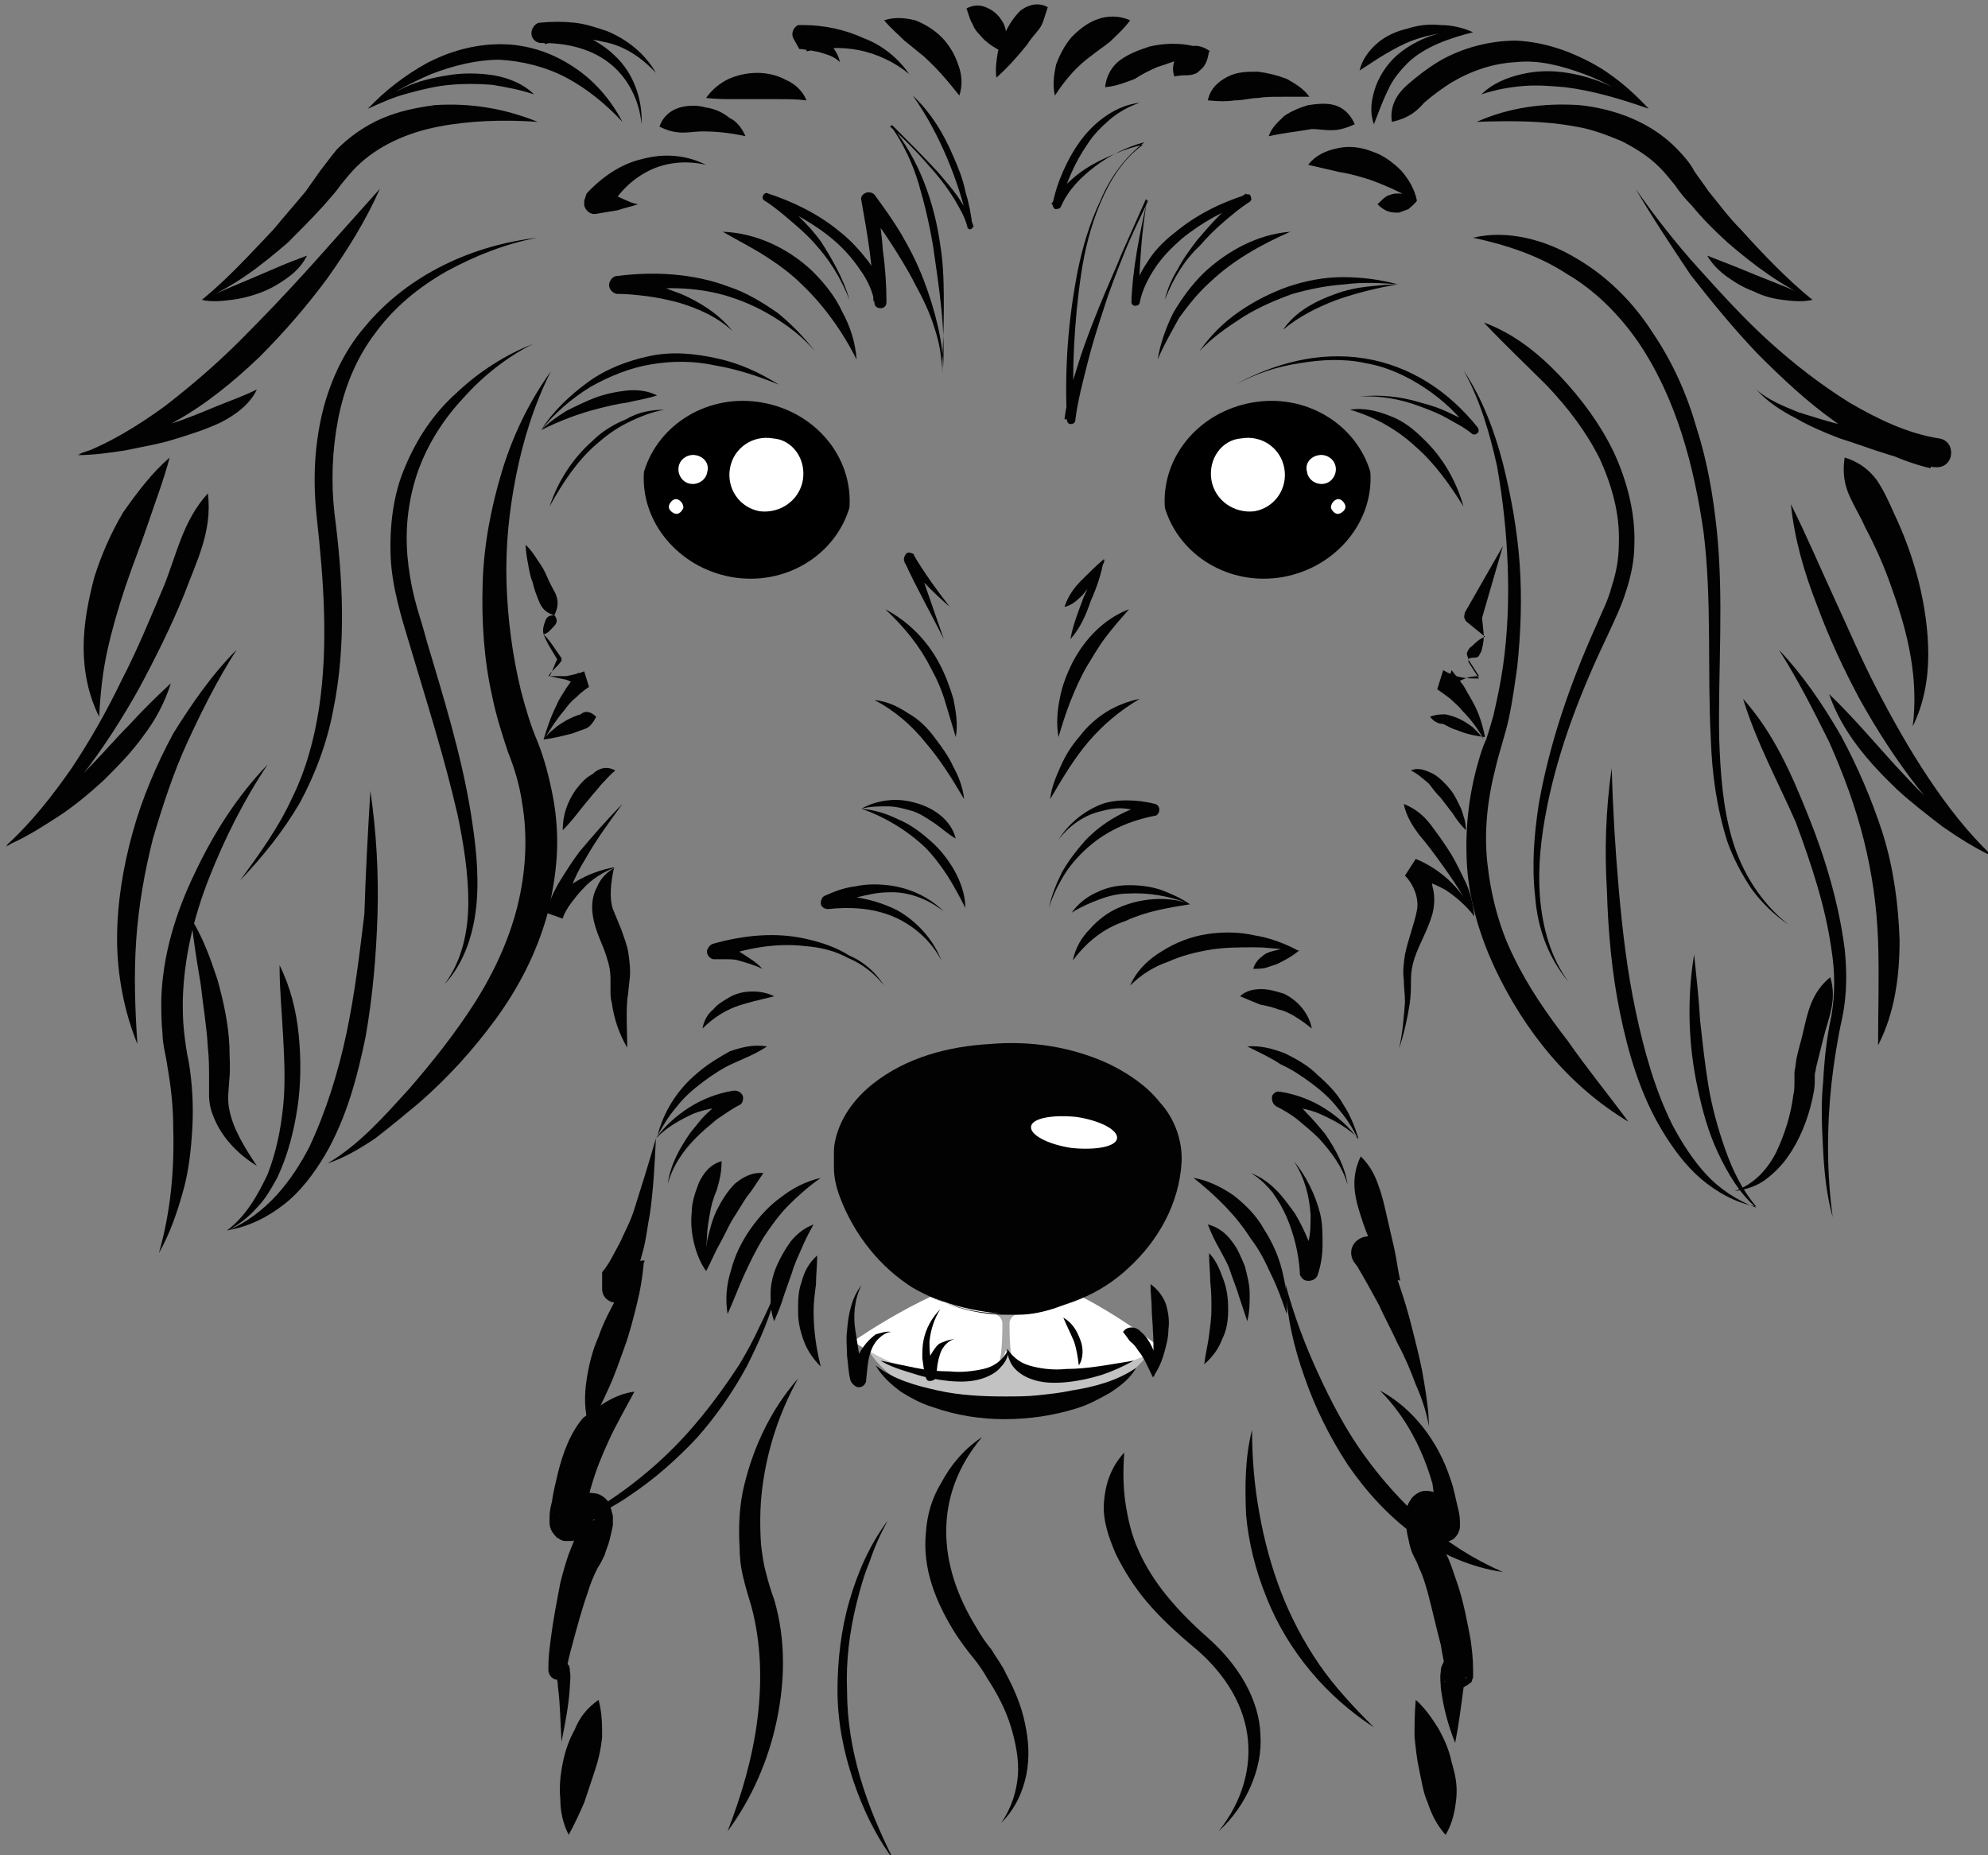 <?xml version="1.0" encoding="utf-8"?>
<!-- Generator: Adobe Illustrator 24.0.2, SVG Export Plug-In . SVG Version: 6.00 Build 0)  -->
<svg version="1.1" id="Layer_1" xmlns="http://www.w3.org/2000/svg" xmlns:xlink="http://www.w3.org/1999/xlink" x="0px" y="0px"
	 viewBox="0 0 166.4 155.3" style="enable-background:new 0 0 166.4 155.3;" xml:space="preserve">
<rect x="0" y="0" width="166.4" height="155.3" fill="#808080" stroke="none"/>
<style type="text/css">
	.st0{fill:#020202;}
	.st1{fill:#C2C2C2;}
	.st2{fill:#FFFFFF;}
	.st3{fill:#A8A8A8;}
</style>
<g>
	<g>
		<path class="st0" d="M66.8,115.4c-1.6,2.9-2.6,6-3,9.2c-0.2,1.6-0.2,3.2-0.1,4.7c0.1,0.8,0.2,1.6,0.4,2.3c0.2,0.8,0.4,1.5,0.7,2.3
			c1,3.4,0.9,6.9,0.2,10.2c-0.7,3.3-2.1,6.5-4.1,9.2l0,0l0,0c1.2-3.1,2.1-6.2,2.5-9.4s0.3-6.4-0.5-9.4c-0.2-0.7-0.5-1.6-0.7-2.5
			c-0.2-0.8-0.3-1.7-0.3-2.6c-0.1-1.7,0-3.5,0.4-5.1C63.1,121,64.6,117.9,66.8,115.4L66.8,115.4L66.8,115.4z"/>
		<path class="st0" d="M74.3,127.3c-0.6,1.1-1.1,2.2-1.5,3.4c-0.5,1.2-0.8,2.3-1.1,3.5c-0.6,2.4-0.9,4.9-0.8,7.3
			c0,2.5,0.4,4.9,1.1,7.3c0.7,2.4,1.7,4.7,2.8,6.9l0,0l0,0c-1.5-2-2.6-4.3-3.4-6.7s-1.3-4.9-1.3-7.5c0-2.5,0.3-5.1,1-7.5
			C71.8,131.6,72.8,129.3,74.3,127.3L74.3,127.3L74.3,127.3z"/>
		<path class="st0" d="M65.1,107.6c-0.5,2.4-1.5,4.6-2.6,6.8c-1.2,2.2-2.6,4.2-4.2,6c-1.7,1.8-3.5,3.4-5.6,4.8
			c-1,0.7-2.1,1.3-3.2,1.8s-2.2,1-3.4,1.3l0,0l0,0c2.2-1,4.3-2.2,6.2-3.6c1.9-1.4,3.7-3,5.3-4.8c1.6-1.8,3-3.7,4.3-5.7
			c0.6-1,1.2-2.1,1.7-3.2C64.2,109.8,64.7,108.7,65.1,107.6L65.1,107.6L65.1,107.6z"/>
		<path class="st0" d="M104.8,119.7c0,2.4,0.2,4.7,0.6,6.9c0.4,2.3,1,4.5,1.8,6.6s1.9,4.2,3.2,6.1c1.3,1.9,2.9,3.6,4.6,5.3l0,0l0,0
			c-2-1.3-3.8-2.9-5.3-4.7s-2.8-3.9-3.7-6.2c-0.9-2.2-1.5-4.6-1.7-6.9C104.2,124.5,104.2,122,104.8,119.7L104.8,119.7L104.8,119.7z"
			/>
		<path class="st0" d="M107.6,107.5c0.7,2.6,1.6,5,2.7,7.4s2.3,4.7,3.8,6.8s3.2,4,5.1,5.7c1.9,1.7,4.1,3.1,6.6,4.2l0,0l0,0
			c-2.7-0.4-5.2-1.5-7.4-3.1c-2.2-1.6-4.1-3.7-5.6-5.9c-1.5-2.3-2.7-4.7-3.6-7.3C108.3,112.8,107.7,110.2,107.6,107.5L107.6,107.5
			L107.6,107.5z"/>
		<path class="st0" d="M94.1,121.6c-0.1,1.5-0.1,2.8,0.1,4.2c0.2,1.3,0.5,2.7,1.1,4c1.2,2.7,3.2,5,5.8,7.3c2.6,2.3,4.3,5.2,4.4,8.1
			c0.1,1.5-0.2,2.9-0.8,4.3c-0.6,1.4-1.5,2.7-2.7,3.8l0,0l0,0c2-2.5,2.8-5.4,2.4-8.1c-0.4-2.8-2.1-5.4-4.7-7.5
			c-1.3-1.1-2.6-2.3-3.7-3.6s-1.9-2.6-2.6-4c-0.6-1.4-1.1-2.8-1-4.3C92.5,124.4,92.9,122.9,94.1,121.6L94.1,121.6L94.1,121.6z"/>
		<path class="st0" d="M82.2,120.3c-2.1,2.5-3,5.2-3,7.9c0,2.7,0.9,5.4,2.5,8c0.4,0.7,0.8,1.3,1.3,1.9c0.4,0.7,0.9,1.3,1.2,2
			c0.7,1.3,1.3,2.7,1.6,4.2c0.3,1.4,0.4,2.8,0.1,4.3c-0.3,1.4-0.9,2.8-2.1,4l0,0l0,0c0.9-1.3,1.3-2.7,1.4-4s-0.2-2.8-0.6-4.1
			s-1.1-2.7-1.9-3.9c-0.4-0.7-0.8-1.3-1.3-1.9c-0.5-0.6-1-1.3-1.4-1.9c-1.7-2.7-2.8-5.5-2.5-8.5c0.1-1.5,0.5-2.9,1.3-4.2
			C79.6,122.6,80.7,121.3,82.2,120.3L82.2,120.3L82.2,120.3z"/>
	</g>
	<g>
		<g>
			<g>
				<path class="st1" d="M72.8,113.2c0,0,2.5,4.7,11.6,4.7s11.8-4.7,11.8-4.7H72.8z"/>
				<path class="st2" d="M71.4,112.3c0,0,5.7,3.8,9.4,3c3.7-0.8,3.5-2.3,3.5-2.3s1.9,2.2,3.9,2.2s6.7-0.9,8.9-2.4
					c0,0-7.6-6.1-12.6-6.1C79.5,106.6,71.4,112.3,71.4,112.3z"/>
				<g>
					<path class="st3" d="M85.1,110c0,0-0.6,0.2-0.6,0.8s0,3,0.4,3.5c0,0-0.6-0.6-0.7-1.3c-0.2,0.8-0.7,1.3-0.7,1.3
						c0.4-0.4,0.4-2.9,0.4-3.5s-0.6-0.8-0.6-0.8s0.4,0,0.8,0C84.7,110,85.1,110,85.1,110z"/>
					<path class="st0" d="M84.3,110c0,0-5.1-0.2-7.9-2.4c-2.8-2.1-7.1-6.6-4.7-13.2c2.4-6.6,12.7-5.7,12.7-5.7s13.3,0.6,13.6,7.7
						c0.3,7.1-4.1,10-4.1,10S88.8,110.6,84.3,110z"/>
					<path class="st2" d="M93.5,95.3c-0.1,0.7-1.8,1-3.8,0.8c-2-0.3-3.5-1.1-3.4-1.8s1.8-1,3.8-0.8C92.1,93.8,93.6,94.6,93.5,95.3z"
						/>
				</g>
			</g>
		</g>
		<g>
			<g>
				<g>
					<g>
						<g>
							<path d="M61.2,48.3c4.5,0.8,8.7-1.8,9.9-5.8c0.3-4.2-2.8-8-7.3-8.8s-8.7,1.8-9.9,5.8C53.6,43.7,56.8,47.5,61.2,48.3z"/>
						</g>
						<path class="st2" d="M67.2,40.2c-0.3,1.7-1.9,2.8-3.6,2.6c-1.7-0.3-2.8-1.9-2.5-3.6s1.9-2.8,3.6-2.5
							C66.3,36.8,67.5,38.4,67.2,40.2z"/>
						<path class="st2" d="M59.2,39.5c-0.1,0.7-0.8,1.1-1.4,1c-0.7-0.1-1.1-0.8-1-1.4c0.1-0.7,0.8-1.1,1.4-1
							C58.9,38.2,59.4,38.8,59.2,39.5z"/>
						<path class="st2" d="M57.2,42.5c-0.1,0.3-0.4,0.6-0.7,0.5c-0.3-0.1-0.6-0.4-0.5-0.7c0.1-0.3,0.4-0.6,0.7-0.5
							S57.2,42.2,57.2,42.5z"/>
					</g>
					<g>
						<g>
							<path d="M107.4,48.3c-4.5,0.8-8.7-1.8-9.9-5.8c-0.3-4.2,2.8-8,7.3-8.8s8.7,1.8,9.9,5.8C115,43.7,111.8,47.5,107.4,48.3z"/>
						</g>
						<path class="st2" d="M101.4,40.2c0.3,1.7,1.9,2.8,3.6,2.6c1.7-0.3,2.8-1.9,2.5-3.6s-1.9-2.8-3.6-2.5
							C102.3,36.8,101.1,38.4,101.4,40.2z"/>
						<path class="st2" d="M109.4,39.5c0.1,0.7,0.8,1.1,1.4,1c0.7-0.1,1.1-0.8,1-1.4c-0.1-0.7-0.8-1.1-1.4-1
							C109.7,38.2,109.2,38.8,109.4,39.5z"/>
						<path class="st2" d="M111.4,42.5c0.1,0.3,0.4,0.6,0.7,0.5s0.6-0.4,0.5-0.7c-0.1-0.3-0.4-0.6-0.7-0.5
							C111.6,41.9,111.4,42.2,111.4,42.5z"/>
					</g>
				</g>
				<g>
					<path class="st0" d="M80.3,8c-1.1-1.4-2-2.4-3-3.3l-1.6-1.3c-0.5-0.5-1.1-1-1.7-1.7l0,0l0,0c0.9-0.3,1.8-0.2,2.6,0
						c0.8,0.3,1.6,0.8,2.2,1.4c0.6,0.6,1.1,1.4,1.4,2.3C80.5,6.2,80.6,7.1,80.3,8L80.3,8L80.3,8z"/>
					<path class="st0" d="M76.1,6.2c-1.2-1-2.7-1.7-4.2-2s-3-0.2-4.4,0.1l0.3-2.2l0,0c0.3,0.2,0.6,0.4,0.8,0.7
						c0.3,0.2,0.5,0.5,0.7,0.7c0.5,0.5,0.9,1.1,1,1.7l0,0l0,0c-0.5-0.5-1-0.6-1.6-0.8c-0.3-0.1-0.6-0.1-0.9-0.2
						c-0.3,0-0.6-0.1-0.9-0.1l0,0l-0.5-0.9c-0.2-0.4,0-0.9,0.4-1.1c0.3,0,0.4,0,0.5,0c1.7,0,3.5,0.4,5,1.1
						C73.9,3.8,75.2,4.9,76.1,6.2L76.1,6.2L76.1,6.2z"/>
					<path class="st0" d="M67.5,8.4c-0.9-0.1-1.5-0.1-2.2-0.1s-1.3,0-1.9,0h-2c-0.7,0-1.4,0-2.3-0.1l0,0l0,0C59.6,7.5,60.2,7,61,6.6
						c0.7-0.3,1.5-0.5,2.4-0.5c0.8,0,1.7,0.2,2.4,0.6C66.5,7,67.2,7.6,67.5,8.4L67.5,8.4L67.5,8.4z"/>
					<path class="st0" d="M62.4,11.4C61,11.1,59.9,11,58.8,11c-0.5,0-1.1,0.1-1.6,0.1c-0.6,0-1.2-0.1-2-0.5l0,0
						c0.3-0.9,1-1.4,1.7-1.6c0.7-0.2,1.5-0.2,2.2,0c0.7,0.1,1.4,0.4,2,0.9C61.6,10.1,62.1,10.7,62.4,11.4L62.4,11.4L62.4,11.4z"/>
					<path class="st0" d="M59.1,13.8c-1.7-0.4-3.4-0.2-4.8,0.5s-2.5,1.8-3.3,3.2l0,0l-0.7-1.8c0.5,0.3,1,0.5,1.5,0.8
						c0.5,0.2,1,0.5,1.6,0.6l0,0l0,0c-0.6,0.2-1.1,0.3-1.7,0.5c-0.6,0.1-1.2,0.2-1.8,0.3c-0.5,0.1-0.9-0.3-1-0.7c0-0.2,0-0.3,0-0.4
						l0.2-0.6l0,0c1.3-1.4,2.9-2.5,4.7-2.9C55.7,12.8,57.5,13,59.1,13.8L59.1,13.8L59.1,13.8z"/>
					<path class="st0" d="M78.8,80.4c-0.9-1.7-2.4-3-4.1-3.7s-3.6-0.8-5.4-0.6c-0.3,0-0.6-0.2-0.6-0.5c0-0.2,0.1-0.5,0.3-0.6l0,0
						l0,0c0.9-0.4,1.7-0.7,2.6-0.8c0.9-0.2,1.8-0.2,2.7-0.1c1.8,0.2,3.5,1,4.7,2.2l0,0l0,0c-1.4-1.1-3.1-1.7-4.7-1.6
						c-0.8,0-1.7,0.2-2.5,0.4c-0.8,0.2-1.6,0.6-2.2,1l0,0L69.3,75c2-0.1,4,0.3,5.8,1.2C76.7,77.1,78.1,78.6,78.8,80.4L78.8,80.4
						L78.8,80.4z"/>
					<path class="st0" d="M74,82.5c-0.8-1-1.8-1.8-3-2.3c-1.1-0.6-2.3-0.9-3.6-1c-2.5-0.3-5,0.2-7.3,1L60,78.9l0,0
						c0.4,0.1,0.7,0.2,1.1,0.4c0.3,0.1,0.7,0.3,1,0.5c0.6,0.4,1.3,0.8,1.7,1.3l0,0l0,0c-0.6-0.3-1.3-0.5-2-0.7
						c-0.3-0.1-0.7-0.1-1-0.1s-0.7,0-1,0l0,0h-0.1c-0.4-0.1-0.6-0.5-0.5-0.8c0.1-0.2,0.2-0.4,0.5-0.5c2.5-0.7,5.2-1,7.8-0.4
						c1.3,0.3,2.5,0.7,3.6,1.4C72.3,80.5,73.3,81.4,74,82.5L74,82.5L74,82.5z"/>
					<path class="st0" d="M64.8,83.4c-1.2,0.3-2.2,0.5-3.3,0.9c-1,0.4-1.9,1-2.7,1.8l0,0l0,0c0.1-0.6,0.4-1.2,0.9-1.6
						c0.4-0.5,1-0.8,1.5-1.1c0.6-0.3,1.2-0.4,1.8-0.4C63.6,83,64.2,83.1,64.8,83.4L64.8,83.4L64.8,83.4z"/>
					<path class="st0" d="M64.2,87.6c-0.9,0.6-1.9,1-2.8,1.4s-1.8,1-2.6,1.6c-0.8,0.6-1.6,1.3-2.2,2.1c-0.7,0.8-1.2,1.7-1.7,2.6l0,0
						l0,0c0.7-1,1.7-1.9,2.8-2.6c1.1-0.7,2.4-1.2,3.7-1.4l0,0h0.1c0.4,0,0.7,0.3,0.7,0.6s-0.1,0.5-0.3,0.6c-0.6,0.3-1.3,0.8-1.9,1.2
						c-0.6,0.5-1.2,1-1.7,1.5c-1.1,1.1-2,2.4-2.4,3.9l0,0l0,0c0.2-1.6,1-3,1.9-4.3c0.5-0.6,1-1.3,1.6-1.8c0.6-0.6,1.2-1.1,1.8-1.6
						l0.4,1.2l0,0c-1.2,0-2.4,0.2-3.5,0.6c-1.1,0.5-2.2,1.1-3.1,2l0,0l0,0l0,0c0.5-2.1,1.7-4,3.4-5.4c0.8-0.7,1.8-1.3,2.7-1.8
						C62,87.7,63,87.4,64.2,87.6L64.2,87.6L64.2,87.6z"/>
					<path class="st0" d="M63.9,98.2c-0.5,0.7-0.9,1.4-1.4,2c-0.4,0.6-0.8,1.3-1.2,1.9c-0.4,0.7-0.7,1.4-1.1,2.1
						c-0.4,0.7-0.7,1.5-1.1,2.2l0,0l0,0l0,0c-0.5-0.7-0.8-1.5-1-2.3s-0.3-1.7-0.2-2.6c0-0.9,0.3-1.7,0.6-2.5
						c0.4-0.8,0.9-1.5,1.9-1.8l0,0l0,0c0,1-0.2,1.7-0.4,2.4c-0.3,0.7-0.5,1.4-0.6,2.1c-0.3,1.5-0.3,3-0.2,4.7l0,0l0,0
						c-0.1-0.9-0.1-1.7,0-2.6c0.2-0.8,0.4-1.7,0.8-2.5s0.9-1.6,1.5-2.2C62.1,98.6,62.9,98.1,63.9,98.2L63.9,98.2L63.9,98.2z"/>
					<path class="st0" d="M68.1,102.5c-0.4,0.7-0.7,1.3-1,2s-0.6,1.3-0.8,2l-0.7,2c-0.2,0.7-0.5,1.4-0.8,2.1l0,0l0,0
						c-0.3-0.8-0.3-1.5-0.3-2.3s0.2-1.6,0.5-2.3s0.7-1.4,1.2-2.1C66.7,103.3,67.3,102.8,68.1,102.5L68.1,102.5L68.1,102.5z"/>
					<path class="st0" d="M68.4,105.1c0,0.9-0.1,1.6-0.1,2.4c-0.1,0.8-0.2,1.5-0.2,2.3c0,1.5,0.2,3,0.6,4.6l0,0l0,0
						c-0.6-0.6-1.1-1.3-1.4-2.1s-0.5-1.6-0.5-2.5s0-1.7,0.3-2.5C67.3,106.5,67.7,105.7,68.4,105.1L68.4,105.1L68.4,105.1z"/>
					<path class="st0" d="M74.6,111.5c-0.4,0-0.8,0.3-1.1,0.6c-0.3,0.3-0.5,0.7-0.6,1c-0.3,0.8-0.3,1.6-0.4,2.4l0,0v0.1
						c-0.1,0.4-0.4,0.6-0.8,0.5c-0.2-0.1-0.4-0.3-0.5-0.5c-0.2-0.7-0.2-1.4-0.3-2.1c0-0.7-0.1-1.4,0-2.1c0.1-1.4,0.4-2.8,1.2-3.8
						l0,0l0,0c-0.6,1.2-0.7,2.6-0.5,3.8c0.1,0.6,0.2,1.3,0.3,1.9c0.2,0.6,0.3,1.3,0.6,1.8l-1.3,0.1l0,0c0.2-0.9,0.6-1.8,1.1-2.5
						c0.3-0.4,0.6-0.7,1-1C73.7,111.6,74.2,111.4,74.6,111.5L74.6,111.5L74.6,111.5z"/>
					<path class="st0" d="M80,112.1c-0.3,0-0.6,0.2-0.8,0.4c-0.2,0.2-0.4,0.5-0.5,0.8c-0.2,0.6-0.3,1.2-0.3,1.8v0.1
						c-0.1,0.3-0.3,0.4-0.6,0.4c-0.2,0-0.3-0.2-0.3-0.3c-0.2-0.6-0.2-1-0.3-1.6c0-0.5,0-1,0.1-1.5c0.2-1,0.7-1.9,1.4-2.6l0,0l0,0
						c-0.5,0.8-0.8,1.7-0.9,2.7c0,0.5,0,0.9,0.1,1.4c0.1,0.4,0.2,0.9,0.4,1.2l-1,0.1c0.2-0.7,0.4-1.3,0.8-1.9
						c0.2-0.3,0.4-0.6,0.7-0.7C79.3,112.2,79.6,112.1,80,112.1L80,112.1L80,112.1z"/>
					<path class="st0" d="M68.7,98.6c-1,0.7-1.9,1.5-2.7,2.3c-0.8,0.8-1.5,1.8-2.1,2.7c-0.6,1-1.1,2-1.6,3.1s-0.9,2.2-1.4,3.3l0,0
						l0,0c-0.2-1.2-0.1-2.5,0.3-3.7c0.3-1.2,0.9-2.4,1.6-3.4s1.6-2,2.6-2.7C66.3,99.5,67.4,98.9,68.7,98.6L68.7,98.6L68.7,98.6z"/>
					<path class="st0" d="M80.8,76c-0.5-1-1-1.9-1.5-2.7c-0.6-0.9-1.2-1.7-1.9-2.4c-1.5-1.4-3.3-2.5-5.3-3.2l0,0l0,0l0,0
						c0.7-0.4,1.4-0.6,2.2-0.7c0.8-0.1,1.6,0,2.3,0.2c1.5,0.4,3,1.4,3.4,3l0,0l0,0c-0.7-0.4-1.2-0.9-1.8-1.3c-0.6-0.4-1.2-0.8-1.8-1
						c-0.7-0.2-1.4-0.4-2.1-0.4s-1.5,0-2.2,0.2l0,0l0,0c1.1,0.1,2.1,0.4,3.1,0.9c1,0.4,1.9,1.1,2.7,1.8c0.8,0.7,1.5,1.6,2,2.5
						C80.4,73.8,80.8,74.9,80.8,76L80.8,76L80.8,76z"/>
					<path class="st0" d="M80.7,66.9c-1-1.7-2-3.3-3.2-4.7c-1.2-1.5-2.6-2.7-4.3-3.6l0,0l0,0c1,0.1,1.9,0.5,2.8,1.1
						c0.9,0.5,1.6,1.2,2.2,2s1.2,1.6,1.6,2.5C80.2,64.9,80.6,65.9,80.7,66.9L80.7,66.9L80.7,66.9z"/>
					<path class="st0" d="M80,61.7c-0.3-1-0.6-2-0.9-3s-0.7-1.9-1.2-2.8c-0.9-1.8-2.2-3.4-3.8-4.9l0,0l0,0c1.9,1,3.5,2.6,4.5,4.5
						c0.5,0.9,0.9,2,1.2,3C80,59.5,80.2,60.6,80,61.7L80,61.7L80,61.7z"/>
					<path class="st0" d="M79,53.5c-1.1-2.2-2.3-4.3-3.3-6.5c-0.1-0.2,0-0.5,0.2-0.7c0.2-0.1,0.4,0,0.6,0.1v0.1l0,0
						c0.9,1.5,1.9,2.9,3,4.3l0,0l0,0c-1.3-1.1-2.5-2.4-3.8-3.7l0,0l0.9-0.5C77.4,48.9,78.2,51.2,79,53.5L79,53.5L79,53.5z"/>
					<path class="st0" d="M71.1,25.1c-0.7-1.8-1.7-3.4-2.9-4.7c-0.6-0.7-1.3-1.3-2-1.9c-0.7-0.6-1.4-1.2-2.2-1.7
						c-0.2-0.1-0.2-0.3-0.1-0.5c0.1-0.1,0.2-0.2,0.4-0.1l0,0c2.1,0.7,4.2,1.7,6,3.2c0.9,0.7,1.7,1.6,2.4,2.5c0.7,1,1.2,2,1.4,3.3h-1
						c0-2.8-0.5-5.6-1-8.4c-0.1-0.3,0.1-0.6,0.5-0.7c0.2,0,0.4,0,0.6,0.2c0.8,1.1,1.6,2.2,2.3,3.4c0.7,1.2,1.3,2.4,1.8,3.7
						c0.5,1.3,0.9,2.6,1.2,3.9c0.3,1.3,0.5,2.7,0.4,4l0,0l0,0l0,0c0.3-3.6-0.3-7.2-0.8-10.7c-0.3-1.8-0.7-3.5-1.2-5.2
						s-1.3-3.4-2.3-4.8c0,0,0,0,0-0.1c0,0,0,0,0.1,0c1.3,1.3,2.6,2.6,3.8,3.9c0.6,0.7,1.2,1.4,1.7,2.1c0.5,0.8,1,1.5,1.3,2.5
						l-0.4,0.1c-0.4-2-1-3.9-1.8-5.8c-0.8-1.9-1.7-3.6-2.9-5.3l0,0l0,0c1.5,1.4,2.6,3.2,3.4,5.1c0.4,0.9,0.8,1.9,1,2.9
						c0.3,1,0.5,2,0.6,3l0,0c0,0.1-0.1,0.2-0.2,0.2S81,19.1,81,19.1c-0.2-0.9-0.7-1.7-1.1-2.4c-0.5-0.8-1-1.5-1.6-2.2
						c-1.2-1.4-2.4-2.7-3.8-3.9l0.1-0.1c2.3,2.8,3.6,6.4,4.1,10c0.3,1.8,0.3,3.6,0.3,5.4c0,1.8-0.1,3.6-0.2,5.4l0,0
						c0.1-1.3-0.2-2.7-0.6-3.9c-0.4-1.3-1-2.5-1.6-3.6c-0.6-1.2-1.3-2.3-2-3.4c-0.7-1.1-1.5-2.2-2.3-3.2l1-0.5
						c0.3,1.4,0.5,2.8,0.6,4.3c0.2,1.4,0.3,2.9,0.3,4.3c0,0.3-0.2,0.5-0.5,0.5s-0.5-0.2-0.5-0.4l0,0c-0.1-0.9-0.6-2-1.2-2.8
						c-0.6-0.9-1.3-1.7-2.1-2.4c-1.6-1.4-3.6-2.5-5.6-3.3l0.3-0.6c1.6,1.1,3,2.4,4.1,3.9C69.6,21.6,70.6,23.3,71.1,25.1L71.1,25.1
						L71.1,25.1z"/>
					<path class="st0" d="M71.7,30.1c-1.2-2.4-2.8-4.6-4.6-6.3c-0.9-0.9-2-1.7-3.1-2.4c-1.1-0.7-2.3-1.3-3.5-2l0,0l0,0
						c2.8,0.1,5.5,1.4,7.5,3.3c1,1,1.9,2.1,2.5,3.4C71.2,27.4,71.6,28.7,71.7,30.1L71.7,30.1L71.7,30.1z"/>
					<path class="st0" d="M68.2,29.4c-1-1.2-2.2-2.1-3.5-2.9c-1.3-0.8-2.7-1.4-4.1-1.8c-2.9-0.8-5.9-0.7-8.8-0.1l-0.1-1.5l0,0
						c0.9,0.1,1.8,0.3,2.7,0.6c0.9,0.2,1.7,0.6,2.6,0.9c1.6,0.7,3.2,1.7,4.3,3.1l0,0l0,0c-1.3-1.2-2.9-1.9-4.6-2.4
						c-0.8-0.2-1.7-0.4-2.5-0.5s-1.7-0.2-2.5-0.2l0,0h-0.1c-0.4-0.1-0.7-0.5-0.6-0.9c0.1-0.3,0.3-0.6,0.7-0.6
						c3.1-0.4,6.4-0.2,9.3,0.9c1.5,0.5,2.8,1.3,4.1,2.2C66.2,27.1,67.3,28.2,68.2,29.4L68.2,29.4L68.2,29.4z"/>
					<path class="st0" d="M65.2,32.2c-1.7-0.7-3.5-1.3-5.3-1.6c-1.8-0.4-3.6-0.4-5.4-0.1s-3.5,1-5.1,1.9c-1.6,1-3,2.2-4.1,3.6l0,0
						l0,0c0.6-0.6,1.3-1.1,2.1-1.6c0.8-0.4,1.6-0.8,2.4-1.1c0.8-0.3,1.7-0.5,2.6-0.6s1.8,0,2.6,0.4l0,0l0,0
						c-0.9,0.3-1.7,0.4-2.5,0.6c-0.8,0.1-1.6,0.3-2.4,0.5c-1.6,0.4-3.2,1-4.8,1.8l0,0l0,0l0,0c1-1.6,2.4-2.9,3.9-4
						c1.5-1.1,3.3-1.8,5.2-2.2c1.9-0.4,3.8-0.2,5.6,0.2C61.9,30.4,63.6,31.2,65.2,32.2L65.2,32.2L65.2,32.2z"/>
					<path class="st0" d="M55.6,34.3c-1.1,0.2-2.1,0.6-3.1,1.1s-1.8,1.1-2.6,1.8c-1.6,1.4-2.8,3.2-3.9,5.2l0,0l0,0
						c0.7-2.1,1.9-4,3.6-5.5c0.8-0.8,1.8-1.4,2.8-1.8C53.4,34.5,54.5,34.3,55.6,34.3L55.6,34.3L55.6,34.3z"/>
					<path class="st0" d="M98.9,97.3c-0.2,3.5-2,6.6-4.4,8.8c-2.4,2.3-5.6,3.5-8.8,3.8c-1.6,0.1-3.2,0.1-4.8-0.3
						c-1.6-0.4-3.1-1-4.5-1.8c-2.7-1.7-4.9-4.4-6.1-7.6c-0.3-0.8-0.5-1.6-0.5-2.5c0-0.2,0-0.5,0-0.6c0-0.2,0-0.5,0-0.7
						c0-0.5,0.1-0.9,0.2-1.3c0.5-1.8,1.7-3.3,3.1-4.4c2.8-2.2,6.3-3.1,9.7-3.3c3.4-0.3,6.9,0.2,10.1,1.7c1.6,0.8,3.1,1.8,4.2,3.2
						C98.3,93.6,99,95.5,98.9,97.3L98.9,97.3z M97.2,97.3c-0.1-1.4-0.7-2.7-1.7-3.6c-1-1-2.3-1.7-3.7-2.2c-2.8-1-5.8-1.3-8.8-1.2
						c-1.5,0-3,0.2-4.5,0.6c-1.4,0.3-2.8,0.9-4.1,1.6c-1.2,0.8-2.2,1.8-2.8,3.1c-0.5,1.3-0.5,2.8-0.2,4.3c0.7,3,2.5,5.8,5.1,7.7
						s5.9,2.7,9.1,2.4c1.6-0.1,3.2-0.6,4.6-1.3s2.7-1.7,3.7-2.9s1.8-2.5,2.4-4C97,100.3,97.3,98.8,97.2,97.3L97.2,97.3z"/>
					<path class="st0" d="M73.7,113.9c1,0.2,1.9,0.4,2.9,0.6c1,0.2,1.9,0.3,2.9,0.3c0.9,0.1,1.9,0,2.8-0.2s1.6-0.7,2.1-1.6l0,0l0,0
						c0,0.5-0.2,1-0.6,1.4c-0.3,0.4-0.8,0.7-1.3,0.9c-1,0.4-2.1,0.4-3.1,0.3c-1-0.1-2-0.3-2.9-0.6C75.5,114.7,74.5,114.4,73.7,113.9
						L73.7,113.9L73.7,113.9z"/>
					<path class="st0" d="M88.3,8c-0.2-0.8-0.1-1.7,0.1-2.6c0.3-0.8,0.7-1.6,1.3-2.3c0.6-0.6,1.3-1.2,2.2-1.5
						c0.8-0.3,1.8-0.3,2.7,0.1l0,0l0,0C94,2.5,93.4,3,92.9,3.5c-0.5,0.4-1.1,0.8-1.6,1.2C90.2,5.5,89.2,6.6,88.3,8L88.3,8L88.3,8z"
						/>
					<path class="st0" d="M92.5,7.3c0.1-1,0.6-1.8,1.3-2.3c0.7-0.5,1.5-0.8,2.4-1.1c1.7-0.4,3.5-0.3,5,0.4l0,0l0,0l0,0l0,0
						c-0.1,0.6-0.2,0.9-0.4,1.2c-0.2,0.3-0.4,0.4-0.6,0.6c-0.2,0.1-0.5,0.2-0.8,0.2s-0.6,0-1.1,0.1l0,0c-0.2-0.5-0.1-1,0-1.3
						c0.2-0.4,0.4-0.7,0.7-0.9c0.6-0.4,1.3-0.6,2.3,0.1l0,0l0,0c-0.8,0.2-1.6,0.4-2.3,0.6c-0.7,0.2-1.4,0.5-2.1,0.7
						c-0.7,0.3-1.3,0.6-1.9,1C94.2,6.9,93.5,7.2,92.5,7.3L92.5,7.3L92.5,7.3z"/>
					<path class="st0" d="M101.1,8.4c0.2-1,0.9-1.6,1.7-2c0.8-0.4,1.6-0.4,2.5-0.4c0.8,0.1,1.6,0.3,2.4,0.6c0.7,0.4,1.4,0.8,1.9,1.5
						l0,0l0,0c-0.8,0-1.6,0-2.3,0c-0.7,0-1.4,0-2,0.1c-0.6,0-1.2,0.2-1.9,0.2C102.7,8.5,102.1,8.5,101.1,8.4L101.1,8.4L101.1,8.4z"
						/>
					<path class="st0" d="M106.2,11.4c0.2-0.7,0.8-1.2,1.3-1.7c0.6-0.4,1.3-0.7,2-0.9c0.7-0.1,1.5-0.2,2.2,0
						c0.7,0.2,1.3,0.7,1.7,1.6l0,0c-0.9,0.4-1.4,0.5-2,0.5s-1.1-0.1-1.6-0.1C108.7,11,107.6,11.1,106.2,11.4L106.2,11.4L106.2,11.4z
						"/>
					<path class="st0" d="M109.5,13.8c0.6-0.8,1.5-1.2,2.5-1.4c0.9-0.2,1.9-0.1,2.9,0.3c0.9,0.3,1.7,0.9,2.4,1.6
						c0.6,0.7,1.1,1.5,1.3,2.5l0,0l0,0l0,0l0,0c-0.2,0.3-0.5,0.5-0.7,0.7c-0.3,0.1-0.5,0.2-0.8,0.3c-0.3,0-0.6,0-0.9-0.1
						c-0.3-0.1-0.6-0.3-0.9-0.6l0,0c0.3-0.3,0.5-0.5,0.8-0.7c0.3-0.1,0.5-0.2,0.8-0.2s0.5,0,0.8,0.1s0.6,0.2,0.9,0.5l0,0l0,0
						c-0.9-0.4-1.6-0.8-2.3-1.1s-1.4-0.6-2.1-0.8c-0.7-0.2-1.4-0.4-2.1-0.5L109.5,13.8L109.5,13.8L109.5,13.8z"/>
					<path class="st0" d="M89.8,80.4c0.2-1,0.7-1.9,1.4-2.6c0.7-0.8,1.5-1.4,2.4-1.8c1.8-0.8,4-1,5.8-0.4l0,0l0,0
						c-1.6-0.6-3.3-0.9-5-0.8c-0.8,0-1.6,0.2-2.4,0.5s-1.5,0.6-2.3,1.1l0,0l0,0c0.5-0.7,1.2-1.3,2.1-1.7c0.8-0.4,1.7-0.6,2.7-0.6
						c0.9,0,1.8,0.1,2.7,0.4c0.8,0.3,1.7,0.7,2.4,1.2l0,0l0,0l0,0c-1.9,0.3-3.7,0.6-5.4,1.4C92.4,77.7,91,78.8,89.8,80.4L89.8,80.4
						L89.8,80.4z"/>
					<path class="st0" d="M94.6,82.5c0.5-1.2,1.5-2.2,2.7-2.9c1.1-0.7,2.4-1.2,3.7-1.4c1.3-0.2,2.7-0.2,4,0.1
						c1.3,0.2,2.6,0.7,3.7,1.3l0,0l0,0l0,0c-0.6,0.5-1.2,0.8-1.8,1.1c-0.3,0.1-0.6,0.2-0.9,0.3c-0.3,0.1-0.7,0.1-1.1,0.1l0,0l0,0
						c0.1-0.4,0.4-0.8,0.7-1c0.3-0.3,0.6-0.4,1-0.5s0.7-0.2,1.1-0.2s0.8,0.1,1.1,0.2l0,0l0,0c-1.3-0.1-2.6-0.3-3.8-0.3
						c-1.2,0-2.5,0-3.7,0.2s-2.4,0.5-3.5,1C96.6,80.9,95.5,81.6,94.6,82.5L94.6,82.5L94.6,82.5z"/>
					<path class="st0" d="M103.8,83.4c0.5-0.5,1.2-0.6,1.8-0.6c0.6,0,1.3,0.2,1.9,0.4c0.6,0.3,1.1,0.7,1.5,1.2s0.7,1.1,0.8,1.7l0,0
						l0,0c-0.5-0.4-0.9-0.7-1.4-1s-0.9-0.5-1.4-0.6c-0.5-0.2-1-0.3-1.5-0.4C105,83.9,104.5,83.7,103.8,83.4L103.8,83.4L103.8,83.4z"
						/>
					<path class="st0" d="M104.4,87.6c1.1-0.1,2.2,0.2,3.2,0.6c1,0.5,1.9,1,2.7,1.8c0.8,0.7,1.6,1.5,2.1,2.4c0.6,0.9,1,1.9,1.3,2.9
						l0,0l0,0l0,0c-0.9-0.9-2-1.5-3.1-2s-2.3-0.7-3.5-0.6l0,0l0.4-1.2c0.7,0.5,1.3,1,1.8,1.6c0.6,0.6,1.1,1.2,1.6,1.8
						c0.9,1.3,1.7,2.8,1.9,4.3l0,0l0,0c-0.4-1.5-1.4-2.8-2.4-3.9c-0.5-0.5-1.1-1-1.7-1.5s-1.3-0.9-1.9-1.2c-0.3-0.2-0.4-0.6-0.3-0.9
						c0.1-0.2,0.4-0.4,0.6-0.3h0.1l0,0c1.3,0.2,2.6,0.7,3.7,1.4s2.1,1.6,2.8,2.6l0,0l0,0c-0.5-1-1-1.8-1.7-2.6
						c-0.6-0.8-1.4-1.5-2.2-2.1c-0.8-0.6-1.7-1.2-2.6-1.6C106.3,88.5,105.4,88.1,104.4,87.6L104.4,87.6L104.4,87.6z"/>
					<path class="st0" d="M104.7,98.2c0.8,0.3,1.5,0.8,2.1,1.4c0.6,0.6,1.1,1.3,1.6,2c0.9,1.5,1.5,3.1,1.9,4.7l0,0l-1.5-0.2
						c0.3-0.6,0.6-1.4,0.7-2.1c0.2-0.7,0.2-1.5,0.2-2.3c-0.1-1.6-0.5-3.1-1.4-4.5l0,0l0,0c1,1.2,1.8,2.8,2.2,4.4
						c0.2,0.8,0.2,1.7,0.2,2.5c0,0.9-0.1,1.7-0.4,2.6c-0.1,0.4-0.6,0.6-1,0.5c-0.3-0.1-0.4-0.3-0.5-0.5v-0.2l0,0
						c-0.1-1.6-0.5-3.2-1.1-4.6c-0.3-0.7-0.7-1.4-1.2-2.1C106,99.2,105.4,98.6,104.7,98.2L104.7,98.2L104.7,98.2z"/>
					<path class="st0" d="M101.1,102.5c0.8,0.2,1.5,0.7,2,1.4c0.5,0.6,0.8,1.4,1.1,2.1c0.2,0.8,0.4,1.5,0.4,2.3s0,1.5-0.2,2.3l0,0
						l0,0l-0.7-2.1c-0.2-0.7-0.5-1.4-0.7-2c-0.2-0.7-0.6-1.3-0.9-1.9C101.7,103.9,101.4,103.3,101.1,102.5L101.1,102.5L101.1,102.5z
						"/>
					<path class="st0" d="M101.2,104.9c0.6,0.6,0.9,1.4,1.2,2.2c0.3,0.8,0.4,1.6,0.4,2.5s-0.1,1.7-0.5,2.5c-0.3,0.8-0.8,1.5-1.5,2.1
						l0,0l0,0c0.1-0.9,0.3-1.6,0.4-2.4c0.1-0.8,0.2-1.5,0.2-2.2c0-0.8,0-1.5-0.1-2.3C101.3,106.5,101.2,105.8,101.2,104.9
						C101.1,104.9,101.1,104.9,101.2,104.9C101.1,104.9,101.1,104.9,101.2,104.9z"/>
					<path class="st0" d="M89,110.3c0.7,0.4,1.1,1,1.4,1.8c0.3,0.7,0.3,1.6-0.1,2.2l0,0l0,0c-0.1-0.8-0.2-1.4-0.4-2
						C89.6,111.6,89.3,111,89,110.3L89,110.3L89,110.3z"/>
					<path class="st0" d="M94,111.5c0.4-0.6,1.2-0.4,1.5,0c0.4,0.3,0.7,0.8,0.9,1.2c0.2,0.4,0.3,0.9,0.3,1.3c0,0.5,0,0.9-0.1,1.3
						l0,0l0,0c-0.1-1.4,0-2.7-0.1-3.9c0-0.6-0.1-1.2-0.1-1.9c0-0.6-0.1-1.2-0.1-2l0,0l0,0c0.6,0.4,1.1,1.1,1.3,1.7
						c0.2,0.7,0.3,1.4,0.2,2.1c0,0.7-0.2,1.4-0.4,2.1c-0.2,0.7-0.5,1.3-0.9,1.9l0,0l0,0l0,0c-0.4-0.8-0.7-1.6-1.2-2.2
						c-0.2-0.3-0.4-0.6-0.7-0.8C94.5,112.2,94.4,112,94,111.5L94,111.5z"/>
					<path class="st0" d="M99.9,98.6c1.2,0.2,2.4,0.8,3.4,1.5c1,0.8,1.9,1.7,2.5,2.8c0.7,1.1,1.2,2.2,1.5,3.4s0.5,2.4,0.4,3.7l0,0
						l0,0c-0.4-1.2-0.8-2.3-1.3-3.3c-0.5-1.1-1-2.1-1.7-3C103.5,101.8,101.9,100.2,99.9,98.6L99.9,98.6L99.9,98.6z"/>
					<path class="st0" d="M87.8,76c0.2-1,0.6-2,1.1-3c0.5-0.9,1.2-1.8,1.9-2.6c1.5-1.6,3.5-2.7,5.6-3.2l-0.1,1l0,0
						c-0.6-0.3-1.3-0.4-2-0.5s-1.4,0-2.1,0.2c-1.4,0.3-2.7,1.2-3.6,2.4l0,0l0,0c0.8-1.3,2-2.3,3.4-2.9c0.7-0.3,1.5-0.4,2.3-0.4
						s1.6,0.1,2.4,0.3l0,0l0,0c0.3,0.1,0.4,0.4,0.3,0.7c-0.1,0.2-0.2,0.3-0.4,0.3c-2,0.4-3.9,1.2-5.5,2.6c-0.8,0.7-1.5,1.5-2,2.3
						C88.6,74,88.1,75,87.8,76L87.8,76L87.8,76z"/>
					<path class="st0" d="M87.9,66.9c0.1-1,0.5-1.9,0.9-2.8c0.4-0.9,0.9-1.7,1.6-2.5c0.6-0.8,1.4-1.5,2.2-2c0.8-0.5,1.8-0.9,2.8-1.1
						l0,0l0,0c-1.7,1-3.1,2.2-4.3,3.6C89.9,63.5,88.9,65.2,87.9,66.9L87.9,66.9L87.9,66.9z"/>
					<path class="st0" d="M88.6,61.7c-0.2-1.1-0.1-2.2,0.1-3.2c0.2-1.1,0.6-2.1,1.1-3.1c1-1.9,2.6-3.6,4.7-4.4l0,0l0,0
						c-0.7,0.8-1.4,1.6-2,2.4s-1.1,1.7-1.6,2.5c-0.5,0.9-0.9,1.8-1.3,2.8C89.2,59.7,88.9,60.7,88.6,61.7L88.6,61.7L88.6,61.7z"/>
					<path class="st0" d="M89.6,53.5c0.2-1.2,0.7-2.4,1.1-3.5c0.5-1.1,1-2.2,1.8-3.2l0,0l0,0c-0.3,0.9-0.8,1.6-1.3,2.3
						c-0.3,0.3-0.5,0.7-0.9,1c-0.3,0.3-0.7,0.6-1.2,0.7l0,0l0,0c0.3-0.9,0.8-1.6,1.4-2.2s1.2-1.2,1.9-1.8l0,0l0,0l0,0
						c-0.2,1.2-0.6,2.4-1.1,3.5C90.9,51.5,90.4,52.6,89.6,53.5L89.6,53.5L89.6,53.5z"/>
					<path class="st0" d="M97.5,25.1c0.2-0.9,0.6-1.8,1.1-2.6c0.4-0.8,1-1.6,1.6-2.4c0.6-0.7,1.2-1.4,1.9-2.1
						c0.7-0.7,1.4-1.3,2.2-1.8l0.3,0.6c-2.1,0.8-4,1.8-5.7,3.2c-0.8,0.7-1.6,1.5-2.2,2.4s-1.1,1.9-1.3,2.9l0,0
						c0,0.2-0.2,0.3-0.4,0.3c-0.2,0-0.3-0.2-0.3-0.3c0.1-2.9,0.7-5.7,1.3-8.5h0.1c-0.7,1.5-1.4,2.9-2,4.4s-1.2,3-1.7,4.6
						c-0.5,1.5-1,3.1-1.4,4.7c-0.4,1.6-0.8,3.1-1,4.7l0,0c0,0.2-0.2,0.3-0.4,0.3c-0.2,0-0.3-0.2-0.3-0.4c-0.2-4.2,0.1-8.3,0.9-12.4
						c0.4-2,1-4,1.9-5.9c0.8-1.9,2-3.6,3.7-4.9l0,0c-1.5,0.4-2.9,1.1-4.1,2s-2.3,2-2.9,3.4c-0.1,0.2-0.3,0.2-0.5,0.2
						c-0.1-0.1-0.2-0.2-0.2-0.4l0,0c0.2-1,0.5-1.9,0.9-2.8c0.4-0.9,0.9-1.8,1.5-2.6c1.2-1.6,3-2.9,4.9-3.1l0,0l0,0
						c-0.9,0.3-1.8,0.8-2.5,1.4c-0.7,0.6-1.4,1.3-1.9,2.1c-1.1,1.6-1.8,3.3-2.3,5.2L88,17.1c0.8-1.4,2-2.5,3.4-3.3
						c0.7-0.4,1.4-0.7,2.1-1s1.4-0.5,2.2-0.7l0,0l0,0c-1.7,1.2-2.8,3-3.6,4.9c-0.8,1.9-1.3,3.9-1.6,5.9c-0.3,2-0.5,4.1-0.6,6.1
						s-0.1,4.1,0,6.1h-0.8c0.2-1.7,0.7-3.2,1.2-4.8c0.5-1.6,1.1-3.1,1.7-4.6s1.3-3,1.9-4.5l2-4.5c0,0,0,0,0.1,0l0,0
						c-0.2,1.4-0.4,2.8-0.5,4.3c-0.1,1.4-0.2,2.8-0.1,4.3h-0.7c0.2-1.2,0.6-2.3,1.3-3.3c0.6-1,1.4-1.8,2.3-2.5
						c1.8-1.5,3.8-2.5,6-3.2c0.2-0.1,0.4,0,0.4,0.2c0.1,0.2,0,0.3-0.1,0.4c-0.8,0.5-1.5,1.1-2.2,1.7c-0.7,0.6-1.4,1.3-2,2
						C99.2,21.7,98.2,23.3,97.5,25.1L97.5,25.1L97.5,25.1z"/>
					<path class="st0" d="M96.9,30.1c0.2-1.3,0.7-2.7,1.3-3.9c0.7-1.2,1.5-2.3,2.5-3.3c2-1.9,4.6-3.3,7.3-3.5l0,0l0,0
						c-2.5,1.1-4.8,2.4-6.7,4.2c-1,0.9-1.8,1.9-2.6,3C98.1,27.7,97.4,28.9,96.9,30.1L96.9,30.1L96.9,30.1z"/>
					<path class="st0" d="M100.4,29.4c0.9-1.3,2-2.4,3.3-3.3s2.7-1.6,4.1-2.1c1.5-0.5,3-0.8,4.6-0.8s3.1,0.2,4.6,0.6l0,0l0,0l0,0
						c-1.7,0.3-3.4,0.7-5.1,1.3c-1.6,0.6-3.2,1.4-4.5,2.5l0,0l0,0c1-1.5,2.7-2.4,4.4-3c0.8-0.3,1.7-0.5,2.6-0.6
						c0.9-0.1,1.8-0.2,2.7-0.2l0,0l0,0c-1.5-0.1-3-0.2-4.5,0c-1.5,0.1-3,0.4-4.4,0.8c-1.4,0.5-2.8,1.1-4.1,1.9
						C102.7,27.4,101.4,28.3,100.4,29.4L100.4,29.4L100.4,29.4z"/>
					<path class="st0" d="M103.4,32.2c1.6-0.9,3.4-1.6,5.2-2c1.8-0.4,3.7-0.5,5.6-0.2c1.9,0.3,3.7,1,5.3,2c1.6,1,3,2.3,4.2,3.8
						c0.1,0.2,0.1,0.4-0.1,0.5c-0.1,0.1-0.3,0.1-0.4,0l0,0l0,0c-0.6-0.5-1.4-0.9-2.1-1.3c-0.7-0.4-1.5-0.7-2.3-1
						c-1.6-0.6-3.3-0.9-5-0.8l0,0l0,0c1.7-0.2,3.5,0,5.1,0.5c0.8,0.2,1.7,0.5,2.5,0.9s1.6,0.7,2.3,1.2l0,0l-0.5,0.5
						c-1-1.5-2.4-2.8-3.9-3.8c-1.5-1-3.2-1.8-5-2.1c-1.8-0.4-3.7-0.3-5.5,0C106.8,30.7,105.1,31.3,103.4,32.2L103.4,32.2L103.4,32.2
						z"/>
					<path class="st0" d="M113,34.3c1.1-0.2,2.3,0.1,3.3,0.5c1.1,0.4,2,1.1,2.8,1.9c1.7,1.6,2.8,3.6,3.4,5.7l0,0l0,0
						c-1.2-1.9-2.4-3.6-4-5C117,36,115.1,34.9,113,34.3L113,34.3L113,34.3z"/>
					<g>
						<path class="st0" d="M49.9,60c-0.3,0.6-0.6,0.9-0.9,1l-1.1,0.4c-0.8,0.2-1.5,0.4-2.4,0.5l0,0l0,0l0,0c0.3-1,0.6-1.9,1.1-2.9
							c0.2-0.5,0.5-0.9,0.8-1.4c0.3-0.4,0.6-0.9,1-1.3l0,0l0.4,1.3c-0.5-0.3-0.9-0.5-1.4-0.7c-0.5-0.1-1-0.2-1.4-0.3l0,0l0,0
							c0.3-0.5,0.4-1,0.7-1.5v0.2c-0.4-0.7-0.9-1.4-1.2-2.2l0,0l0,0c-0.1-0.4,0-0.7,0.1-1s0.2-0.6,0.8-0.6l0,0l0,0
							c-0.8-0.2-1.1-0.7-1.3-1.2s-0.4-1-0.5-1.5c-0.2-0.5-0.3-1-0.4-1.6c-0.1-0.5-0.2-1.1-0.2-1.6l0,0l0,0c0.4,0.4,0.7,0.8,1,1.3
							c0.3,0.4,0.6,0.9,0.8,1.4s0.5,1,0.7,1.4c0.2,0.5,0.3,1-0.1,1.8l0,0l0,0c0.4,0.5,0.1,0.8-0.1,1s-0.4,0.5-0.8,0.6l0,0l0,0
							c0.6,0.6,1,1.3,1.5,2c0,0.1,0,0.1,0,0.2l0,0c-0.3,0.5-0.8,0.8-1.1,1.3l0,0c0.5,0,1,0,1.5,0c0.5-0.1,1-0.2,1.5-0.4l0.4,1.3l0,0
							c-0.3,0.2-0.7,0.5-1.1,0.9c-0.4,0.3-0.7,0.7-1,1.1c-0.6,0.7-1.2,1.6-1.7,2.5l0,0l0,0c0.2-0.4,0.5-0.7,0.9-1
							c0.3-0.3,0.7-0.5,1-0.7c0.4-0.2,0.8-0.4,1.2-0.5C48.9,59.5,49.4,59.5,49.9,60L49.9,60z"/>
						<path class="st0" d="M51.5,64.5c-0.5,0.4-0.8,0.8-1.2,1.2c-0.3,0.4-0.7,0.8-1,1.2c-0.7,0.8-1.3,1.7-2.2,2.6l0,0l0,0
							c0-1.3,0.4-2.4,1.1-3.4c0.4-0.5,0.8-1,1.4-1.3C50.1,64.3,50.8,64.1,51.5,64.5L51.5,64.5L51.5,64.5z"/>
						<path class="st0" d="M52.1,67.3c-1.1,1.5-2.2,3-3.1,4.6c-0.5,0.8-0.9,1.6-1.2,2.4S47.2,76,47,76.8l-1.4-0.5l0,0
							c0.4-0.6,0.8-1,1.2-1.4s0.9-0.8,1.4-1.1c1-0.6,2.1-1,3.2-1.2l0,0l0,0l0,0c-0.3,1.4-0.4,2.6-0.1,3.5l0.7,1.7
							c0.2,0.6,0.5,1.3,0.6,2s0.2,1.5,0.1,2.2l-0.1,0.9c0,0.3-0.1,0.6-0.1,0.9c-0.1,1.2,0,2.5,0,3.9l0,0l0,0
							c-0.7-1.2-1.1-2.4-1.3-3.8c-0.1-0.3-0.1-0.7-0.1-1c0-0.4,0-0.7,0-1c0-0.6-0.1-1.1-0.3-1.7c-0.3-1.1-1-2.2-1.2-3.7
							c-0.1-0.8,0-1.6,0.4-2.3c0.3-0.7,0.8-1.2,1.5-1.6l0,0l0,0c-1,0.4-2,1-2.7,1.8c-0.4,0.4-0.7,0.8-1,1.2
							c-0.3,0.4-0.6,0.9-0.7,1.3l0,0l-1.4-0.5c0.3-1,0.7-1.9,1.2-2.7c0.5-0.8,1-1.6,1.6-2.4C49.6,70,50.8,68.6,52.1,67.3L52.1,67.3
							L52.1,67.3z"/>
						<path class="st0" d="M119.7,60c0.5-0.2,0.9-0.2,1.3-0.2c0.4,0.1,0.8,0.2,1.2,0.4c0.4,0.2,0.7,0.4,1.1,0.7
							c0.3,0.3,0.6,0.6,0.9,1l0,0l0,0c-0.5-0.9-1.1-1.7-1.8-2.4c-0.3-0.4-0.7-0.7-1-1c-0.4-0.3-0.8-0.6-1.1-0.8l0,0l0.5-1.6
							c0.5,0.3,1,0.5,1.5,0.6s1,0.1,1.5,0.1l0,0l-0.9-1.4l0,0c0.1-0.2-0.2-0.6-0.1-0.8c0.1-0.2,0.2-0.4,0.4-0.5
							c0.3-0.3,0.6-0.6,1.1-0.8l0,0l0,0l-1.6-1.3l0,0l-0.1-0.2c-0.1-0.2,0-0.3,0-0.5l3.2-5.6l0,0l0,0l-1.8,6.2v-0.7l0,0l0.2,2l0,0
							l0,0c0,0.5-0.1,0.9-0.2,1.3c-0.1,0.2-0.2,0.4-0.3,0.5c-0.2,0.1-0.7,0-0.8,0.2l0,0l0.9,1.4l0,0l0,0c-0.5,0-1,0.1-1.4,0.3
							c-0.5,0.2-0.9,0.4-1.4,0.8l0.5-1.6l0,0c0.4,0.5,0.7,0.9,1,1.3c0.3,0.5,0.5,0.9,0.8,1.4c0.5,0.9,0.8,1.9,1,2.9l0,0l0,0l0,0
							c-0.9-0.1-1.7-0.3-2.4-0.6c-0.4-0.1-0.7-0.3-1.1-0.5C120.4,60.6,120,60.4,119.7,60L119.7,60L119.7,60z"/>
						<path class="st0" d="M118.1,64.5c0.6-0.3,1.3,0,1.9,0.3c0.5,0.3,1,0.8,1.4,1.3s0.6,1,0.9,1.6c0.2,0.6,0.4,1.1,0.4,1.8l0,0l0,0
							c-0.4-0.4-0.8-0.9-1.1-1.4l-1-1.3c-0.4-0.4-0.7-0.8-1-1.2C119,65.1,118.7,64.8,118.1,64.5L118.1,64.5L118.1,64.5z"/>
						<path class="st0" d="M117.5,67.3c1,0.4,1.7,1,2.3,1.8s1.1,1.5,1.6,2.3s0.9,1.7,1.3,2.5c0.4,0.9,0.6,1.8,0.7,2.8l0,0l0,0l0,0
							c-0.7-0.9-1.5-1.6-2.4-2.2c-0.9-0.5-1.9-0.9-2.9-1l0.9-1.4l0,0c0.5,0.7,0.8,1.3,0.9,2.1c0.2,0.7,0.2,1.5,0,2.3
							c-0.4,1.4-1.1,2.5-1.5,3.7c-0.2,0.6-0.3,1.2-0.3,1.8c0,0.6,0,1.3-0.1,2c-0.2,1.3-0.5,2.6-0.9,3.8l0,0l0,0
							c0.3-1.3,0.4-2.6,0.5-3.9c0-0.7-0.1-1.2-0.1-1.9c-0.1-0.7,0-1.4,0.1-2.1c0.3-1.4,0.8-2.6,1-3.7c0.2-1-0.3-2.2-1-2.9l0,0
							l0.9-1.4c1.2,0.5,2.2,1.2,3,2s1.5,1.8,1.9,2.9l0,0l0,0c-0.8-1.7-1.8-3.2-2.9-4.7c-0.5-0.7-1.1-1.5-1.7-2.2
							C118.2,69.1,117.7,68.3,117.5,67.3L117.5,67.3L117.5,67.3z"/>
					</g>
					<path class="st0" d="M94.9,113.9c-0.9,0.5-1.8,0.9-2.7,1.2c-1,0.3-1.9,0.5-2.9,0.6s-2.1,0.1-3.1-0.3c-0.5-0.2-1-0.5-1.4-1
						c-0.3-0.4-0.5-1-0.5-1.5l0,0l0,0c0.6,0.9,1.3,1.3,2.2,1.5c0.8,0.2,1.8,0.3,2.7,0.2C91.1,114.6,93,114.2,94.9,113.9L94.9,113.9
						L94.9,113.9z"/>
					<path class="st0" d="M83.8,4.3c-0.5-0.3-0.9-0.5-1.2-0.8c-0.3-0.2-0.5-0.5-0.7-0.7S81.5,2.3,81.4,2c-0.2-0.3-0.3-0.7-0.5-1.3
						l0,0c0.6-0.3,1.1-0.3,1.6-0.1s0.9,0.5,1.2,0.9c0.3,0.4,0.5,0.8,0.5,1.3C84.3,3.3,84.2,3.8,83.8,4.3C83.9,4.3,83.8,4.3,83.8,4.3
						z"/>
					<path class="st0" d="M83.4,6.5c-0.1-0.7,0-1.4,0.1-2s0.4-1.3,0.7-1.9c0.3-0.6,0.7-1.2,1.2-1.7c0.5-0.4,1.4-0.8,2.3-0.3l0,0
						C87.4,1.5,87.3,2,87,2.4c-0.3,0.4-0.7,0.8-1,1.3C85.2,4.7,84.4,5.6,83.4,6.5L83.4,6.5L83.4,6.5z"/>
					<path class="st0" d="M95.1,114.5c-0.5,0.9-1.3,1.5-2.2,2.1c-0.9,0.5-1.8,1-2.8,1.3c-1.9,0.6-4,0.9-6,0.9s-4-0.3-6-1
						c-1-0.3-1.9-0.8-2.7-1.3c-0.8-0.6-1.6-1.3-2.1-2.2l0,0l0,0c1.5,1.2,3.4,1.7,5.2,2.1c1.8,0.4,3.7,0.5,5.6,0.5
						c0.9,0,1.9,0,2.8-0.1s1.9-0.2,2.8-0.4C91.6,116.1,93.5,115.6,95.1,114.5L95.1,114.5L95.1,114.5z"/>
				</g>
			</g>
			<g>
				<path class="st0" d="M54.9,95.3c-0.1,2.1-0.2,4.2-0.5,6.3c-0.2,1-0.3,2.1-0.6,3.2c-0.3,1.1-0.6,2.1-1,3.2l0,0l-2.1-1.9l3.2-0.6
					l0,0l0,0c-0.1,1.3-0.3,2.5-0.6,3.7c-0.3,1.2-0.6,2.4-1,3.5s-0.8,2.3-1.3,3.4c-0.5,1.1-1,2.2-1.7,3.3l0,0l0,0
					c-0.4-1.3-0.4-2.6-0.2-3.9c0.2-1.3,0.5-2.5,1-3.6c0.4-1.2,1-2.3,1.6-3.4c0.6-1.1,1.4-2.1,2.3-3l0,0l-1.5,2.9
					c-0.3,0.6-1,0.8-1.5,0.5c-0.4-0.2-0.6-0.6-0.6-1v-1.4l0,0c0.6-0.7,1-1.6,1.5-2.5c0.4-0.9,0.9-1.8,1.2-2.8
					C53.7,99.3,54.3,97.4,54.9,95.3L54.9,95.3L54.9,95.3z"/>
				<path class="st0" d="M53.1,116.5c-0.8,1.5-1.5,2.7-2.1,4s-1.1,2.5-1.5,3.9c-0.2,0.6-0.3,1.5-0.5,2.2c-0.1,0.4-0.1,0.7-0.1,1
					c0,0.1,0,0.1,0,0.1s0,0-0.1-0.2c0-0.1-0.1-0.3-0.4-0.5c-0.2-0.1-0.4-0.2-0.6-0.3c-0.1,0-0.2,0-0.3,0s-0.1,0-0.2,0
					c-0.3,0.1-0.3,0.1-0.4,0.2c-0.1,0-0.1,0.1-0.1,0.1l0,0l0.1-0.2c0.2-0.3,0.5-0.6,0.9-1c0.2-0.2,0.5-0.4,0.8-0.6
					c0.3-0.1,0.6-0.3,1.1-0.2c0.5,0,1,0.4,1.2,0.7c0.3,0.6,0.3,0.9,0.4,1.2c0,0.3,0,0.5,0,0.8c-0.1,0.5-0.2,0.9-0.3,1.3
					c-0.1,0.4-0.3,0.8-0.4,1.2c-0.1,0.2-0.2,0.4-0.3,0.6l-0.3,0.5c-0.3,0.6-0.6,1.3-0.8,2c-0.5,1.4-0.9,2.9-1.3,4.4
					c-0.2,0.7-0.4,1.5-0.5,2.2v0.1c0,0,0,0.1-0.1-0.1c-0.1-0.1,0-0.1-0.3-0.3c-0.1,0-0.2-0.1-0.3-0.1s-0.2,0-0.2,0
					c-0.2,0.1-0.2,0.1-0.2,0.1l0,0c0.1-0.1,0,0,0-0.1l0.1-0.1c0.1-0.1,0.1-0.1,0.2-0.2c0.1-0.1,0.2-0.1,0.3-0.1c0.2,0,0.4,0,0.5,0.1
					s0.2,0.2,0.2,0.2c0.1,0.2,0.1,0.4,0.1,0.5c0.1,0.5,0,0.9,0,1.3c-0.1,1.6-0.4,3.1-0.7,4.6l0,0l0,0c-0.1-1.6-0.1-3.1-0.3-4.6
					c0-0.4-0.1-0.8-0.2-1c0,0-0.1-0.1,0-0.1c0,0,0,0.1,0.1,0.1c0.1,0.1,0.2,0.1,0.4,0.1c0.1,0,0.1,0,0.2-0.1c0,0,0,0,0.1-0.1v0.1
					l0,0l-0.1,0.1c-0.1,0.1-0.1,0.1-0.3,0.2c0,0-0.2,0.1-0.3,0.1s-0.2,0-0.3-0.1c-0.2-0.1-0.2-0.2-0.3-0.3c-0.1-0.3-0.1-0.3-0.1-0.4
					v-0.2c0-0.9,0.1-1.6,0.2-2.4c0.2-1.6,0.5-3.1,0.8-4.7c0.2-0.8,0.4-1.5,0.7-2.4l0.2-0.5l0.2-0.5c0.1-0.3,0.2-0.6,0.3-1
					c0.1-0.3,0.1-0.6,0.2-0.9c0-0.1,0-0.3,0-0.4c0-0.1-0.1-0.2,0.1,0.1c0.1,0.1,0.4,0.4,0.7,0.4c0.3,0,0.4,0,0.5-0.1
					c-0.1,0-0.1,0-0.2,0.1c-0.2,0.2-0.4,0.5-0.6,0.8c-0.1,0.1-0.1,0.2-0.2,0.3s-0.1,0.1-0.2,0.2c-0.1,0-0.1,0.1-0.2,0.2
					c-0.1,0.1-0.2,0.1-0.5,0.2c-0.1,0-0.1,0-0.3,0c-0.1,0-0.2,0-0.3,0c-0.3,0-0.5-0.2-0.7-0.3c-0.3-0.3-0.4-0.5-0.5-0.7
					c-0.1-0.3-0.1-0.4-0.1-0.5c0-0.2,0-0.3,0-0.5c0-0.5,0.1-0.9,0.2-1.3c0.1-0.8,0.3-1.5,0.5-2.4c0.4-1.6,1-3.3,2.1-4.6
					C50,117.8,51.4,116.7,53.1,116.5C53.1,116.4,53.1,116.4,53.1,116.5L53.1,116.5z"/>
				<path class="st0" d="M50.1,142.3c0.3,1.1,0.3,2.1,0.3,3.1c-0.1,1-0.3,1.9-0.6,2.8c-0.3,0.9-0.6,1.8-0.9,2.7
					c-0.4,0.9-0.8,1.8-1.3,2.7l0,0l0,0c-0.5-1-0.7-2-0.7-3c-0.1-1,0-2,0.2-3s0.5-1.9,1-2.8C48.5,143.8,49.1,143,50.1,142.3
					L50.1,142.3L50.1,142.3z"/>
				<path class="st0" d="M113.9,96.8c0.8,0.8,1.2,1.6,1.5,2.5c0.3,0.8,0.5,1.7,0.7,2.6c0.2,0.9,0.4,1.7,0.6,2.6
					c0.2,0.9,0.3,1.8,0.5,2.7l0,0l0,0l0,0l0,0l-3.2-0.6l2.2-1.8c0.4,1.2,0.8,2.4,1.2,3.6c0.4,1.2,0.7,2.4,1,3.6
					c0.3,1.2,0.6,2.4,0.8,3.7c0.2,1.2,0.4,2.5,0.4,3.7l0,0l0,0c-0.2-1.2-0.6-2.4-1.1-3.5c-0.4-1.1-0.9-2.3-1.5-3.4
					c-0.5-1.1-1.1-2.2-1.6-3.3c-0.6-1.1-1.2-2.2-1.8-3.2l-0.3-0.4c-0.4-0.7-0.2-1.5,0.5-1.9s1.5-0.2,1.9,0.5v0.1l1.5,2.9l0,0l0,0
					c-0.8-0.6-1.4-1.4-1.9-2.2s-0.9-1.7-1.2-2.6c-0.3-0.9-0.6-1.8-0.7-2.7C113.3,98.8,113.4,97.8,113.9,96.8L113.9,96.8L113.9,96.8z
					"/>
				<path class="st0" d="M115.5,116.4c2.8,1.5,4.9,4.3,5.9,7.4c0.3,0.8,0.4,1.5,0.6,2.3c0.1,0.4,0.2,0.8,0.2,1.3c0,0.1,0,0.2,0,0.4
					c0,0.1,0,0.2-0.1,0.4c0,0.1-0.1,0.3-0.4,0.6c-0.1,0.1-0.4,0.2-0.6,0.3c-0.2,0-0.4,0-0.5,0c-0.3-0.1-0.4-0.1-0.4-0.2
					c-0.1-0.1-0.1-0.1-0.2-0.1c-0.1-0.1-0.1-0.1-0.2-0.2l-0.2-0.3c-0.3-0.3-0.5-0.6-0.7-0.8c-0.1-0.1-0.1-0.1-0.2-0.1
					c0.1,0.1,0.2,0.1,0.5,0.1s0.6-0.3,0.7-0.4c0.1-0.2,0.1-0.2,0.1-0.1c0,0.1,0,0.2,0,0.4c0,0.3,0.1,0.6,0.2,0.9
					c0.1,0.3,0.2,0.6,0.4,0.9c0.1,0.2,0.1,0.3,0.2,0.5l0.3,0.5c0.4,0.8,0.6,1.6,0.9,2.4c0.5,1.5,0.8,3.1,1.1,4.7
					c0.1,0.8,0.2,1.5,0.2,2.5v0.3v0.2v0.1c0,0.1-0.1,0.2-0.1,0.3s-0.1,0.2-0.2,0.2c0,0,0,0.1-0.1,0.1c-0.1,0.1-0.2,0.1-0.3,0.2
					c-0.2,0.1-0.4,0.1-0.6,0.1c-0.2,0-0.5-0.1-0.5-0.1c-0.2-0.1-0.3-0.2-0.4-0.2c-0.1-0.1-0.1-0.1-0.1-0.2l-0.1-0.1c0,0,0.1,0.1,0,0
					l0,0l0,0c0,0,0-0.1,0,0s0.1,0.1,0.2,0.1c0,0,0.1,0.1,0.2,0.1c0.1,0,0.1,0,0.3,0.1c0.3,0,0.5,0,0.8-0.2c0.1-0.1,0.1-0.1,0.2-0.2
					l0.1-0.1c0.1-0.2,0-0.1,0-0.1c-0.1,0.2-0.1,0.6-0.2,0.9c-0.2,1.5-0.4,3.1-0.7,4.6l0,0l0,0c-0.6-1.5-1-3-1.2-4.6
					c0-0.4-0.1-0.8,0-1.4c0-0.2,0-0.3,0.2-0.7c0-0.1,0.1-0.1,0.1-0.2c0.1-0.1,0.1-0.1,0.2-0.2c0.3-0.2,0.6-0.2,0.9-0.2
					c0.2,0,0.2,0.1,0.3,0.1s0.2,0.1,0.2,0.1c0.1,0.1,0.2,0.2,0.3,0.2l0.1,0.1l0,0l0,0c0-0.1,0.1,0.1,0,0.1l0,0l-0.1-0.1
					c0,0-0.2-0.1-0.3-0.2c0,0-0.3-0.1-0.5-0.1s-0.4,0-0.5,0.1c-0.1,0-0.2,0.1-0.2,0.2c-0.1,0.1-0.1,0.1-0.1,0.1
					c-0.1,0.1-0.1,0.1-0.1,0.2c0,0.1-0.1,0.1-0.1,0.2v0.1v0.1l0,0c-0.1-0.5-0.3-1.4-0.4-2.1c-0.4-1.5-0.7-2.9-1.1-4.4
					c-0.2-0.7-0.4-1.4-0.7-2l-0.2-0.5c-0.1-0.2-0.2-0.4-0.3-0.6c-0.2-0.4-0.3-0.8-0.4-1.3c-0.1-0.4-0.2-0.9-0.2-1.4
					c0-0.2,0-0.5,0-0.8s0-0.6,0.4-1.2c0.2-0.3,0.7-0.7,1.2-0.7s0.7,0.1,1,0.2c0.3,0.2,0.5,0.4,0.7,0.6c0.4,0.4,0.6,0.7,0.8,1
					l0.1,0.2l0,0h-0.1c0,0-0.1-0.1-0.3-0.1c-0.1,0-0.3,0-0.4,0c-0.2,0-0.4,0.1-0.5,0.2c-0.2,0.2-0.3,0.4-0.3,0.4c0,0.1,0,0.2,0,0.2
					v-0.1c0-0.3,0-0.7-0.1-1c-0.1-0.7-0.2-1.5-0.3-2.2C119.1,121.4,117.7,118.6,115.5,116.4C115.5,116.5,115.5,116.5,115.5,116.4
					L115.5,116.4z"/>
				<path class="st0" d="M118.5,142.3c0.8,0.7,1.4,1.6,1.9,2.4c0.5,0.9,0.9,1.8,1.1,2.8c0.3,1,0.5,1.9,0.4,3c-0.1,1-0.3,2.1-0.9,3.1
					l0,0l0,0c-0.8-0.9-1.2-1.8-1.5-2.7c-0.4-0.9-0.5-1.8-0.7-2.7s-0.3-1.8-0.4-2.8C118.4,144.4,118.4,143.4,118.5,142.3L118.5,142.3
					L118.5,142.3z"/>
			</g>
		</g>
	</g>
	<path class="st0" d="M44.6,28.8c-2.2,1.1-4.2,2.7-5.8,4.5c-1.7,1.8-3,3.9-3.8,6.1c-0.8,2.3-1.1,4.7-0.9,7.1
		c0.1,1.2,0.3,2.4,0.6,3.6s0.7,2.3,1,3.5c1.4,4.7,2.9,9.5,3.7,14.4c0.4,2.5,0.7,5,0.5,7.5s-1,5.1-2.7,6.9l0,0l0,0c1.5-2,2-4.5,2-6.9
		s-0.4-4.9-0.9-7.3c-1.1-4.8-2.6-9.5-4-14.2c-0.7-2.3-1.5-4.9-1.6-7.4s0.2-5.2,1.2-7.5c1-2.4,2.4-4.5,4.3-6.2
		C40.1,31.1,42.3,29.7,44.6,28.8L44.6,28.8L44.6,28.8z"/>
	<path class="st0" d="M45,19.9c-2.7,0.5-5.2,1.5-7.6,2.8c-2.3,1.3-4.4,3-6,5.2c-1.6,2.1-2.6,4.6-3.1,7.2S27.7,40.4,28,43
		c0.7,5.4,1,11-0.1,16.4c-0.5,2.7-1.5,5.4-2.8,7.8c-1.4,2.4-3.1,4.5-5,6.5l0,0l0,0c1.6-2.2,3.2-4.4,4.3-6.8c1.2-2.4,1.9-5,2.3-7.6
		c0.8-5.3,0.4-10.7-0.2-16.1c-0.3-2.8-0.2-5.6,0.4-8.3c0.6-2.7,1.8-5.4,3.6-7.5C34.2,22.9,39.7,20.5,45,19.9L45,19.9L45,19.9z"/>
	<path class="st0" d="M124.2,27c2.5,0.9,4.6,2.6,6.4,4.5c1.8,1.9,3.4,4.1,4.5,6.4c1.1,2.4,1.8,5.1,1.7,7.7c0,1.3-0.3,2.7-0.7,3.9
		c-0.4,1.3-1,2.5-1.5,3.6c-2.2,4.6-4.1,9.4-5.1,14.4c-0.5,2.5-0.8,5-0.6,7.6c0.2,2.5,0.9,5.1,2.4,7.1l0,0l0,0
		c-1.7-2-2.6-4.5-2.8-7.1c-0.3-2.6-0.1-5.2,0.3-7.8c0.9-5.1,2.6-10,4.7-14.7c0.5-1.2,1.1-2.3,1.4-3.5c0.4-1.2,0.6-2.4,0.6-3.6
		c0.1-2.5-0.6-4.9-1.6-7.1c-1.1-2.2-2.6-4.2-4.4-6.1C127.8,30.6,126,28.9,124.2,27L124.2,27L124.2,27z"/>
	<path class="st0" d="M123.3,19.9c2.9-0.7,6.1,0.2,8.6,1.7c2.6,1.5,4.8,3.7,6.4,6.2c1.7,2.5,2.9,5.2,3.7,8c0.9,2.8,1.4,5.7,1.7,8.6
		c0.6,5.8,0.1,11.7,0.2,17.4c0.1,2.9,0.3,5.8,1.1,8.5s2.4,5.3,4.7,7.1l0,0l0,0c-1.2-0.8-2.3-1.9-3.1-3c-0.8-1.2-1.5-2.5-2-3.9
		c-0.9-2.8-1.3-5.7-1.4-8.6c-0.3-5.8,0.1-11.6-0.6-17.3c-0.8-5.6-2.3-11.3-5.5-16c-1.6-2.3-3.6-4.3-6-5.7
		C128.8,21.4,126.1,20.5,123.3,19.9L123.3,19.9L123.3,19.9z"/>
	<g>
		<path class="st0" d="M53.7,10.4c-0.2-2.1-1.2-4-2.8-5.2c-1.6-1.2-3.6-1.6-5.5-1.6l0,0h-0.2c-0.5-0.1-0.8-0.5-0.7-1
			c0.1-0.4,0.4-0.7,0.7-0.7c1-0.1,1.9-0.1,2.9,0C49,2,49.9,2.3,50.8,2.6c1.7,0.7,3.2,1.9,4.1,3.5l0,0l0,0c-1.2-1.3-2.7-2.3-4.4-2.6
			c-0.8-0.2-1.7-0.3-2.5-0.2c-0.8,0-1.7,0.2-2.4,0.4L45.5,2l0,0c1.1,0.2,2.2,0.4,3.2,0.9c1,0.4,2,1,2.8,1.8
			C53,6.1,53.8,8.3,53.7,10.4L53.7,10.4L53.7,10.4z"/>
		<path class="st0" d="M52.1,10.2c-1.4-1.5-3-2.8-4.7-3.7S43.7,5.1,41.8,5c-1.9,0-3.9,0.5-5.7,1.2C34.2,7,32.5,8,30.7,9.1l0,0l0,0
			c1-0.7,2.1-1.3,3.2-1.8c1.1-0.5,2.3-0.8,3.6-1c1.2-0.2,2.5-0.2,3.8,0c1.2,0.2,2.5,0.7,3.4,1.6l0,0l0,0c-1.2-0.4-2.3-0.6-3.5-0.8
			C40,7,38.8,7,37.7,7.1c-1.2,0.1-2.4,0.4-3.5,0.7c-1.2,0.3-2.3,0.8-3.4,1.3l0,0l0,0l0,0c1.4-1.5,3.1-2.8,4.9-3.8
			c1.9-1,4-1.6,6.2-1.6s4.3,0.7,6.1,1.9C49.7,6.7,51.1,8.3,52.1,10.2L52.1,10.2L52.1,10.2z"/>
		<path class="st0" d="M45,10.2c-2.9-0.2-5.7-0.1-8.3,0.4s-5.1,1.6-6.9,3.4c-0.5,0.5-0.8,0.9-1.3,1.5c-0.4,0.6-0.9,1.1-1.4,1.7
			c-1,1.1-2,2.1-3,3.1c-2.2,1.9-4.5,3.7-7.2,4.8l0,0l0,0c1.5-0.7,3-1.3,4.4-1.9c0.7-0.3,1.4-0.6,2.1-0.9c0.7-0.3,1.5-0.6,2.3-0.9
			l0,0l0,0c-0.4,0.8-1,1.4-1.7,1.9s-1.4,0.9-2.2,1.2c-0.8,0.3-1.6,0.5-2.4,0.6c-0.8,0.1-1.7,0.2-2.5,0l0,0l0,0l0,0
			c2.2-1.8,4.1-3.9,6-5.9c0.9-1.1,1.8-2.1,2.7-3.2l1.2-1.7c0.4-0.5,0.9-1.2,1.4-1.8c1.1-1.1,2.4-2,3.8-2.6c1.4-0.6,2.9-0.9,4.4-1.1
			C39.4,8.6,42.3,9.1,45,10.2L45,10.2L45,10.2z"/>
		<path class="st0" d="M31.8,15.8c-1.2,2.7-2.7,5.1-4.4,7.5c-1.7,2.3-3.6,4.5-5.7,6.6c-2.1,2-4.4,3.9-6.9,5.3
			c-2.5,1.5-5.3,2.6-8.2,2.8l0,0l0,0c2.6-0.9,5.1-1.6,7.6-2.5c1.3-0.4,2.5-0.9,3.7-1.4s2.4-0.9,3.6-1.5l0,0l0,0
			c-0.6,1.3-1.9,2.2-3.1,2.8c-1.3,0.6-2.6,1-3.9,1.4s-2.6,0.6-4,0.9c-1.3,0.2-2.7,0.4-4,0.4l0,0l0,0l0,0c2.7-1,5.1-2.5,7.3-4.1
			c2.2-1.7,4.3-3.5,6.3-5.5s3.9-4,5.8-6.1L31.8,15.8L31.8,15.8L31.8,15.8z"/>
		<path class="st0" d="M27.4,97.4c2.7-1.6,4.7-3.9,6.8-6.2c2-2.3,3.9-4.7,5.5-7.2s2.9-5.3,3.6-8.1c0.7-2.8,0.9-5.8,0.4-8.7
			c-0.2-1.4-0.6-2.8-1.2-4.3c-0.5-1.5-1-3.1-1.3-4.6c-0.7-3.1-0.9-6.3-0.8-9.5c0.1-3.2,0.7-6.3,1.6-9.3c0.9-3,2.3-5.9,4.1-8.4l0,0
			l0,0c-1.4,2.8-2.3,5.7-2.9,8.7c-0.6,3-0.9,6-0.8,9.1c0.1,3,0.5,6,1.2,8.9c0.4,1.5,0.8,2.9,1.4,4.3c0.6,1.5,1,3.1,1.3,4.7
			s0.4,3.3,0.3,4.9c-0.1,1.6-0.4,3.3-0.8,4.9c-0.9,3.2-2.4,6.1-4.3,8.7c-1.9,2.6-4,4.9-6.4,7c-1.2,1-2.4,2-3.7,3
			C30.2,96.1,28.9,96.9,27.4,97.4L27.4,97.4L27.4,97.4z"/>
		<path class="st0" d="M16,76.9c1,1.6,1.6,3.3,2.2,5.1c0.5,1.8,0.9,3.6,1,5.5c0,0.9,0.1,1.9,0,2.8l-0.1,1.4c0,0.4,0,0.8,0.1,1.2
			c0.3,1.6,1.3,3.2,2.3,4.7l0,0l0,0c-1.6-1-3-2.4-3.7-4.3c-0.2-0.5-0.3-1.1-0.3-1.5v-1.4c0-0.9,0-1.8-0.1-2.7
			c-0.1-1.8-0.4-3.5-0.6-5.3C16.5,80.6,16.2,78.8,16,76.9L16,76.9L16,76.9z"/>
		<path class="st0" d="M14.2,38.3c-0.5,1.9-1.2,3.7-1.8,5.5c-0.6,1.8-1.3,3.5-1.9,5.3S9.4,52.6,9,54.4S8.4,58,8.3,60l0,0l0,0
			C7.4,58.2,7,56.2,7,54.2s0.4-4,0.9-5.9c0.6-1.9,1.4-3.7,2.4-5.4C11.5,41.2,12.7,39.6,14.2,38.3L14.2,38.3L14.2,38.3z"/>
		<path class="st0" d="M17.4,41.3c0.4,3.2-1,5.8-2,8.5c-1.1,2.7-2.4,5.3-3.8,7.9c-1.4,2.5-3,5-4.8,7.3c-1.8,2.3-3.9,4.4-6.3,5.9l0,0
			l0,0c1.2-1.1,2.4-2.2,3.6-3.3c1.2-1.1,2.3-2.2,3.4-3.4c1.1-1.1,2.2-2.4,3.3-3.5c1.1-1.2,2.2-2.3,3.5-3.5l0,0l0,0
			c-0.5,1.6-1.3,3.1-2.3,4.4c-1,1.4-2.1,2.5-3.3,3.7c-1.2,1.1-2.5,2.2-3.9,3.1S2,70.2,0.5,70.8l0,0l0,0l0,0c2.1-1.9,3.9-4.2,5.5-6.5
			c1.6-2.4,3-4.9,4.2-7.4c1.3-2.5,2.4-5.2,3.5-7.8C14.8,46.4,15.3,43.6,17.4,41.3L17.4,41.3L17.4,41.3z"/>
		<path class="st0" d="M19.8,54.4c-1.6,2.5-2.9,5.1-4.1,7.7c-1.2,2.6-2.1,5.4-2.9,8.1c-0.7,2.8-1.2,5.6-1.4,8.5
			c-0.2,2.9-0.1,5.7,0.1,8.7l0,0l0,0c-1.1-2.7-1.7-5.8-1.7-8.8s0.5-6,1.3-8.9s2-5.7,3.4-8.3C16,59,17.7,56.5,19.8,54.4L19.8,54.4
			L19.8,54.4z"/>
		<path class="st0" d="M22.4,64c-2,3-3.6,6.2-4.9,9.5c-1.3,3.3-2.1,6.7-2.2,10.2c0,0.9,0,1.7,0.1,2.6c0.1,0.9,0.2,1.7,0.4,2.6
			c0.3,1.8,0.4,3.7,0.3,5.5s-0.3,3.7-0.8,5.4c-0.5,1.8-1.1,3.5-2,5.1l0,0l0,0c1-3.5,1.3-7,1.2-10.5c0-1.8-0.2-3.5-0.5-5.2
			c-0.1-0.8-0.4-1.8-0.4-2.7c-0.1-0.9-0.1-1.9-0.1-2.8c0.1-3.7,1.2-7.3,2.8-10.6C17.9,69.7,19.9,66.6,22.4,64L22.4,64L22.4,64z"/>
		<path class="st0" d="M31,66.2c0.5,3.4,0.7,6.9,0.6,10.3c-0.1,3.4-0.4,6.9-1,10.3c-0.7,3.4-1.6,6.8-3.4,9.9c-0.9,1.5-2,3-3.4,4.1
			s-3,1.9-4.8,2.2l0,0l0,0l0,0c1.6-1.2,2.6-3,3.4-4.7c0.7-1.8,1.1-3.7,1.3-5.7c0.2-1.9,0.1-3.9,0-5.8c-0.1-2-0.3-3.9-0.3-6l0,0l0,0
			c0.9,1.8,1.4,3.8,1.6,5.8c0.2,2,0.2,4.1-0.1,6.1s-0.8,4-1.7,5.9c-0.5,0.9-1,1.8-1.7,2.5c-0.7,0.8-1.5,1.4-2.4,1.9l0,0l0,0
			c3.2-1.4,5.3-4.1,6.8-7c1.4-3,2.4-6.2,3.1-9.5c0.7-3.3,1.1-6.7,1.5-10C30.6,73.1,30.8,69.6,31,66.2C30.9,66.2,30.9,66.2,31,66.2
			L31,66.2z"/>
		<path class="st0" d="M115,10.4c-0.4-1.1-0.2-2.2,0.2-3.3c0.4-1,1.1-2,2-2.7s1.9-1.2,2.9-1.5s2.1-0.3,3.2-0.3l0,0l0,0
			c-1.8,0-3.5,0.2-5.1,0.8c-0.8,0.3-1.5,0.7-2.2,1.1c-0.7,0.4-1.4,0.9-2.2,1.4l0,0l0,0c0.2-0.9,0.8-1.7,1.5-2.3s1.6-1,2.5-1.2
			c0.9-0.3,1.8-0.4,2.8-0.3c0.9,0,1.8,0.2,2.7,0.6l0,0l0,0l0,0c-2,0.5-4,1.2-5.4,2.5c-0.7,0.7-1.3,1.4-1.7,2.3
			C115.7,8.5,115.4,9.4,115,10.4L115,10.4L115,10.4z"/>
		<path class="st0" d="M116.5,10.2c-0.2-1.4,0.5-2.4,1.3-3.1s1.7-1.4,2.7-2c1.9-1.1,4.2-1.7,6.4-1.7c2.2,0.1,4.3,0.8,6.2,1.8
			s3.5,2.4,4.9,3.9l0,0l0,0l0,0c-2.3-0.8-4.6-1.5-7-1.8c-1.2-0.1-2.3-0.2-3.5-0.1c-1.2,0.1-2.3,0.3-3.5,0.7l0,0l0,0
			c0.9-0.9,2.1-1.4,3.4-1.7c1.3-0.3,2.6-0.3,3.8-0.1c1.3,0.2,2.5,0.6,3.6,1.1s2.2,1.1,3.2,1.9l0,0l0,0c-1.7-1.1-3.5-2.2-5.4-2.9
			s-3.8-1.2-5.7-1c-1.9,0.1-3.7,0.7-5.4,1.7c-0.8,0.5-1.6,1.1-2.3,1.7C118.6,9.3,117.9,9.9,116.5,10.2
			C116.6,10.2,116.5,10.2,116.5,10.2L116.5,10.2z"/>
		<path class="st0" d="M123.6,10.2c2.7-1.2,5.6-1.6,8.6-1.4c2.9,0.3,6,1.4,8.2,3.7c0.5,0.5,1.1,1.2,1.4,1.8c0.4,0.6,0.8,1.1,1.2,1.7
			c0.9,1.1,1.7,2.2,2.7,3.2c1.9,2.1,3.8,4.1,6,5.9l0,0l0,0l0,0c-0.8,0.2-1.7,0.1-2.5,0s-1.6-0.3-2.4-0.7c-0.8-0.3-1.5-0.7-2.2-1.2
			s-1.3-1.1-1.7-1.8l0,0l0,0c0.8,0.3,1.5,0.6,2.3,0.9l2.2,0.9c1.5,0.6,2.9,1.1,4.4,1.9l0,0l0,0c-2.6-1.1-5-2.9-7.2-4.8
			c-1.1-1-2.1-2-3-3.1c-0.5-0.5-1-1.1-1.4-1.7c-0.5-0.6-0.8-1-1.3-1.5c-0.9-0.9-2-1.6-3.2-2.2c-1.2-0.5-2.5-1-3.8-1.2
			C129.3,10.1,126.5,10.1,123.6,10.2L123.6,10.2L123.6,10.2z"/>
		<path class="st0" d="M136.9,15.8c1.6,2.3,3.4,4.6,5.3,6.7c1.9,2.1,3.8,4.2,5.9,6.1c2.1,1.9,4.3,3.6,6.7,5.1c2.4,1.4,4.9,2.6,7.5,3
			c0.7,0.1,1.1,0.7,1,1.4c-0.1,0.7-0.7,1.1-1.4,1h-0.1l0,0c-1.3-0.3-2.6-0.7-3.9-1.1c-1.3-0.4-2.6-0.9-3.9-1.3
			c-1.3-0.5-2.5-1-3.7-1.7c-1.2-0.6-2.4-1.4-3.3-2.4l0,0l0,0c1,0.9,2.3,1.4,3.5,1.9c1.3,0.4,2.5,0.8,3.8,1.1
			c1.3,0.3,2.6,0.5,3.9,0.7c1.3,0.2,2.6,0.4,3.9,0.5l0,0l-0.5,2.4c-3-0.7-5.7-2.2-8-3.9c-2.4-1.7-4.5-3.7-6.5-5.7
			c-2-2.1-3.8-4.3-5.6-6.6C139.9,20.6,138.3,18.2,136.9,15.8C136.8,15.8,136.8,15.8,136.9,15.8L136.9,15.8z"/>
		<path class="st0" d="M136.3,93.9c-5-3-8.7-7.6-11.2-12.9c-1.2-2.6-2.1-5.5-2.3-8.4s0.1-5.9,0.9-8.7c0.2-0.7,0.4-1.4,0.7-2
			c0.2-0.6,0.4-1.3,0.6-2c0.3-1.3,0.6-2.7,0.8-4.1c0.4-2.8,0.5-5.6,0.4-8.4s-0.4-5.6-0.9-8.4c-0.6-2.7-1.4-5.5-2.8-8l0,0l0,0
			c1.6,2.4,2.6,5.1,3.3,7.8c0.7,2.8,1.2,5.6,1.4,8.4c0.2,2.9,0.1,5.7-0.2,8.6c-0.2,1.4-0.4,2.9-0.7,4.3s-0.8,2.8-1.1,4.1
			c-0.7,2.7-1,5.4-0.7,8.1s1,5.4,2.2,7.8c1.2,2.5,2.8,4.8,4.5,7C132.8,89.4,134.6,91.6,136.3,93.9L136.3,93.9L136.3,93.9z"/>
		<path class="st0" d="M153.2,81.8c0.6,2-0.2,3.5-0.6,5.2c-0.2,0.8-0.4,1.6-0.6,2.4c0,0.2-0.1,0.4-0.1,0.6c0,0.1,0,0.2,0,0.3v0.3
			c0,0.5-0.1,0.9-0.2,1.4c-0.4,1.8-1.1,3.5-2.1,4.9c-0.5,0.7-1.2,1.4-1.9,1.9s-1.6,0.8-2.5,0.9l0,0l0,0c1.7-0.6,2.8-1.9,3.5-3.3
			c0.7-1.5,1.2-3.1,1.4-4.7c0.1-0.4,0.1-0.8,0.1-1.2v-0.3c0-0.1,0-0.3,0-0.4c0-0.2,0.1-0.5,0.1-0.7c0.1-0.9,0.4-1.7,0.6-2.6
			C151.3,84.8,151.6,83.1,153.2,81.8L153.2,81.8L153.2,81.8z"/>
		<path class="st0" d="M154.4,38.3c1.3,0.4,2.1,1.1,2.7,1.9c0.6,0.9,1,1.8,1.4,2.7c0.9,1.9,1.6,3.8,2.1,5.8s0.8,4.1,0.8,6.1
			c0,2.1-0.4,4.2-1.3,6l0,0l0,0c0.5-4-0.4-7.8-1.7-11.4c-0.6-1.8-1.4-3.6-2.3-5.3c-0.4-0.9-0.9-1.7-1.3-2.6
			C154.4,40.6,154.2,39.6,154.4,38.3L154.4,38.3L154.4,38.3z"/>
		<path class="st0" d="M149.9,42.2c1.3,2.6,2.4,5.2,3.6,7.8c1.2,2.6,2.3,5.2,3.6,7.7s2.7,5,4.3,7.4c1.6,2.4,3.3,4.6,5.4,6.6l0,0l0,0
			l0,0c-1.5-0.7-2.9-1.6-4.2-2.5c-1.3-1-2.6-2-3.8-3.1c-2.4-2.3-4.6-4.8-5.7-8l0,0l0,0c2.4,2.3,4.4,4.8,6.6,7.1
			c1.1,1.2,2.3,2.3,3.5,3.4s2.4,2.2,3.7,3.2l0,0l0,0c-2.5-1.5-4.6-3.6-6.4-5.9c-1.8-2.3-3.4-4.8-4.8-7.3c-1.4-2.6-2.6-5.2-3.6-7.9
			C151,47.9,150.2,45.1,149.9,42.2L149.9,42.2L149.9,42.2z"/>
		<path class="st0" d="M148.9,54.4c2,2.1,3.7,4.6,5.2,7.2c1.4,2.6,2.6,5.4,3.5,8.2c0.9,2.9,1.3,5.9,1.4,8.9c0,3-0.4,6.1-1.8,8.8l0,0
			l0,0c0-3,0.1-5.8,0-8.7c-0.1-2.9-0.5-5.7-1.2-8.5s-1.7-5.5-2.9-8.2C151.8,59.5,150.5,56.9,148.9,54.4L148.9,54.4L148.9,54.4z"/>
		<path class="st0" d="M145.9,58.5c2.6,2.9,4.1,6.4,5.5,9.9s2.5,7.2,3,11c0.2,1.9,0.2,3.9-0.2,5.8c-0.4,1.8-0.7,3.7-0.9,5.5
			c-0.4,3.7-0.4,7.5,0.1,11.2l0,0l0,0c-0.5-1.8-0.7-3.7-0.8-5.6c-0.1-1.9-0.2-3.8,0-5.7c0.1-1.9,0.3-3.8,0.7-5.6
			c0.3-1.8,0.3-3.6,0-5.5c-0.5-3.6-1.7-7.2-3-10.7C148.8,65.4,147,62.1,145.9,58.5L145.9,58.5C145.9,58.4,145.9,58.5,145.9,58.5z"/>
		<path class="st0" d="M134.9,64.3c0.1,3.4,0.3,6.8,0.6,10.2c0.3,3.4,0.7,6.8,1.4,10.1s1.6,6.6,3.1,9.6c0.8,1.5,1.7,2.9,2.8,4.1
			s2.6,2.2,4.2,2.8l0,0l0,0c-1.4-1.2-2.4-2.9-3.2-4.6s-1.3-3.5-1.7-5.4c-0.8-3.7-0.9-7.5-0.3-11.2l0,0l0,0c0.2,1.9,0.4,3.7,0.5,5.5
			c0.2,1.8,0.4,3.7,0.7,5.5s0.8,3.6,1.4,5.3c0.6,1.7,1.4,3.4,2.6,4.8l0,0l0,0l0,0c-1.7-0.3-3.3-1.2-4.6-2.3s-2.4-2.6-3.3-4.1
			c-1.8-3-2.8-6.4-3.5-9.8c-0.7-3.4-1-6.9-1.1-10.3C134.3,71.2,134.4,67.8,134.9,64.3L134.9,64.3L134.9,64.3z"/>
	</g>
</g>
</svg>
